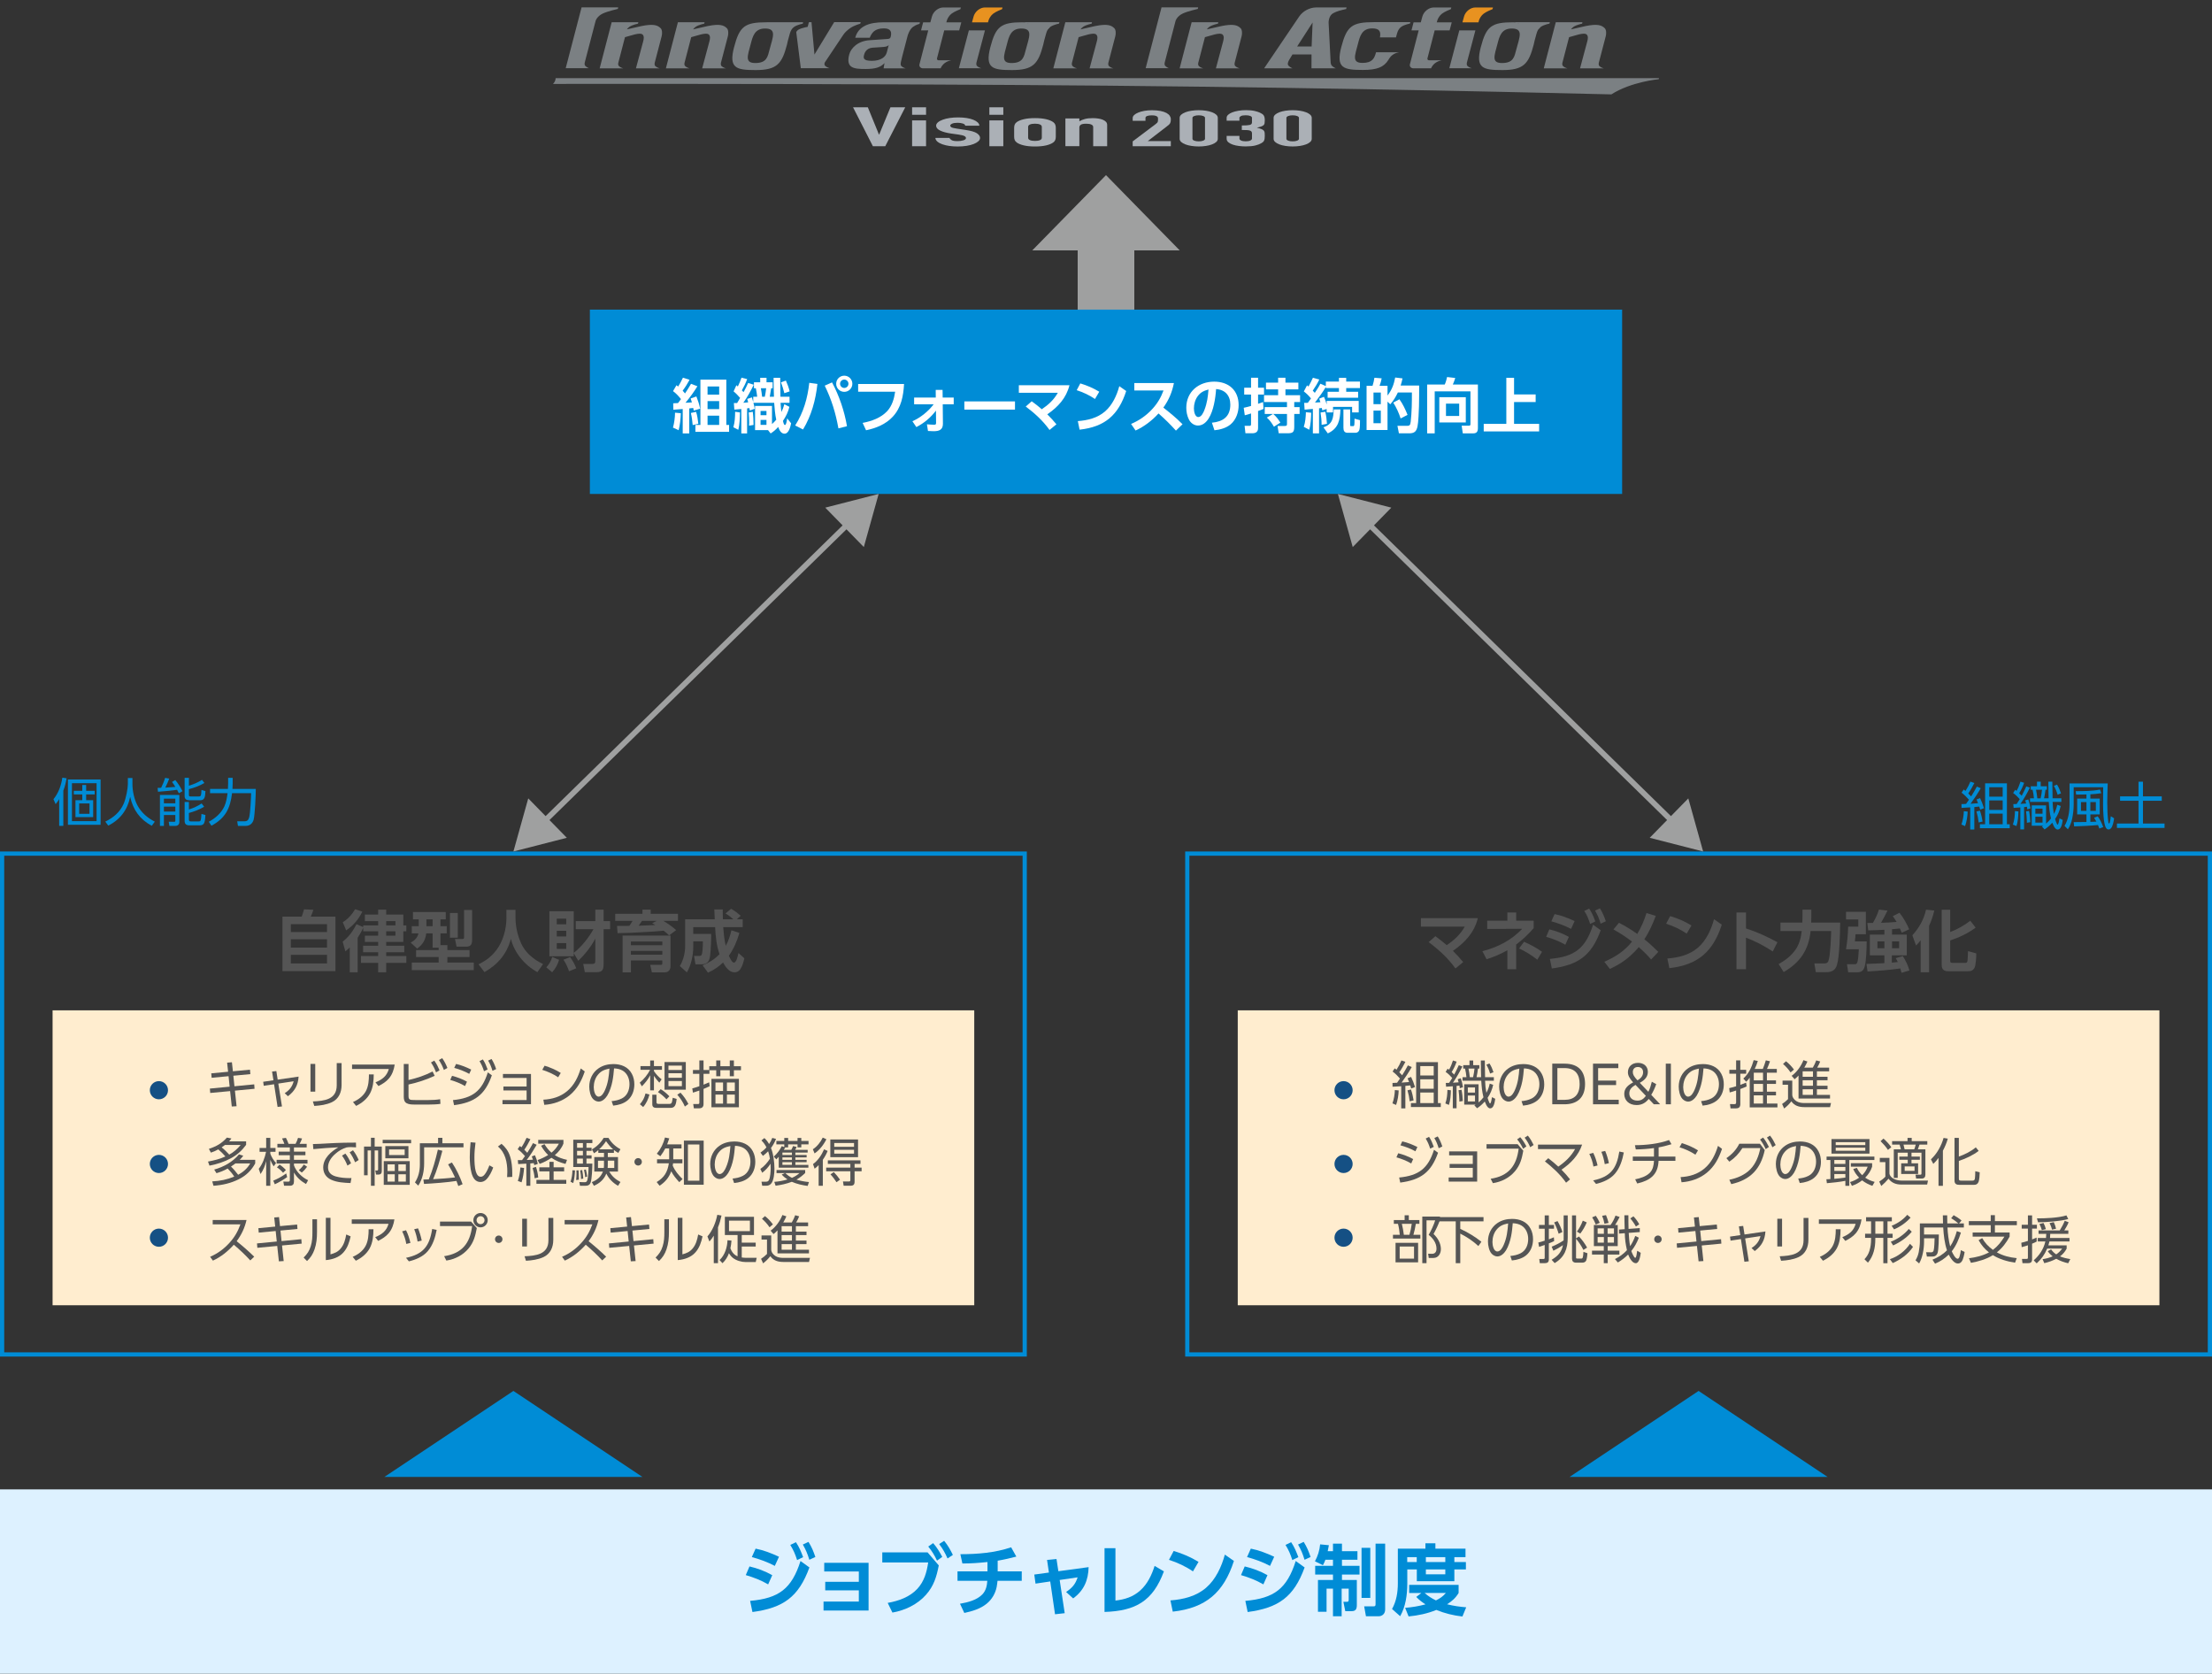 <?xml version="1.0" encoding="UTF-8"?>
<svg id="_レイヤー_3" data-name="レイヤー_3" xmlns="http://www.w3.org/2000/svg" width="600" height="454" xmlns:xlink="http://www.w3.org/1999/xlink" viewBox="0 0 600 454">
  <rect x="0" y="0" width="600" height="454" fill="#333333" stroke="none"/>
  <defs>
    <style>
      .cls-1 {
        fill: #ddf1ff;
      }

      .cls-2 {
        fill: #155084;
      }

      .cls-3 {
        fill: #008cd6;
      }

      .cls-4 {
        fill: #fff;
      }

      .cls-5, .cls-6 {
        fill: none;
      }

      .cls-7 {
        fill: #555;
      }

      .cls-8 {
        fill: #7b8083;
      }

      .cls-6 {
        stroke: #9fa0a0;
        stroke-miterlimit: 10;
        stroke-width: 1.5px;
      }

      .cls-9 {
        fill: #e89220;
      }

      .cls-10 {
        fill: #ffedcf;
      }

      .cls-11 {
        fill: #9fa0a0;
      }

      .cls-12 {
        clip-path: url(#clippath);
      }

      .cls-13 {
        fill: #abb0b6;
      }
    </style>
    <clipPath id="clippath">
      <rect class="cls-5" x="150" y="2" width="300" height="37.732"/>
    </clipPath>
  </defs>
  <g class="cls-12">
    <path class="cls-9" d="M267.989,6.064l.191-.663c.171-.433.548-1.188,1.254-1.714.73-.544,2.036-1.072,2.377-1.206l.121-.456h-4.779c-1.342,0-2.723,1.118-3.082,2.498l-.42,1.541h4.338Z"/>
    <path class="cls-9" d="M401.02,6.064l.192-.663c.17-.433.548-1.188,1.254-1.714.73-.544,2.036-1.072,2.377-1.206l.121-.456h-4.78c-1.342,0-2.723,1.118-3.082,2.498l-.42,1.541h4.338Z"/>
    <path class="cls-8" d="M284.245,7.956c.186-.254.415-.501.698-.694.812-.555,2.321-.864,2.321-.864l.098-.374h-9.886"/>
    <path class="cls-8" d="M417.275,7.956c.186-.254.415-.501.697-.694.812-.555,2.321-.864,2.321-.864l.097-.374h-9.885"/>
    <path class="cls-8" d="M207.959,6.039c-5.966,0-7.364,1.085-8.847,6.773-1.484,5.688.566,6.194,5.871,6.194,5.753,0,7.122-1.681,8.488-6.916.08-.307.178-.773.236-1.049l.387-1.406c.093-.261.222-1.069.68-1.717.078-.103.16-.203.253-.299.021-.022.044-.041.066-.061.103-.1.212-.198.335-.283.811-.554,2.32-.862,2.32-.862l.097-.375h-9.886ZM208.756,13.401c-.522,1.999-.762,3.695-3.887,3.695-2.954,0-2.062-1.997-1.213-5.253.516-1.978,1.045-4.107,3.861-4.107,3.264,0,2.105,2.347,1.239,5.665"/>
    <path class="cls-8" d="M157.752,1.994l-4.305,16.504h4.763v-.002h1.518s-.519-.186-.939-.594c-.38-.369-.155-1.02-.155-1.02l-.004.008,2.916-11.181c.003-.014.332-1.28,1.988-2.053,1.347-.628,4.046-1.237,4.046-1.237l.11-.424h-9.938Z"/>
    <path class="cls-8" d="M179.211,7.669c-.828-.846-1.965-1.253-5.187-.604l-3.984.902c.186-.255.416-.502.697-.695.812-.555,2.321-.864,2.321-.864l.097-.375h-7.237l-3.258,12.505h6.39s-.731-.186-1.151-.594c-.282-.273-.231-.701-.186-.905l.027-.105s.004-.012.004-.012v.002s1.78-6.839,1.78-6.839c1.49-.362,4.117-1.437,4.816-.682.422.456.291,1.185.115,1.848l-1.956,7.287h6.425s-.731-.186-1.151-.594c-.38-.369-.154-1.022-.154-1.022l-.004.007,1.86-7.109c.177-.68.171-1.71-.262-2.153"/>
    <path class="cls-8" d="M315.064,1.994l-4.305,16.504h4.763v-.002h1.518s-.518-.186-.939-.594c-.381-.369-.155-1.02-.155-1.02l-.004.008,2.916-11.181c.003-.014.332-1.28,1.988-2.053,1.347-.628,4.046-1.237,4.046-1.237l.11-.424h-9.938Z"/>
    <path class="cls-8" d="M336.522,7.669c-.827-.846-1.965-1.253-5.187-.604l-3.984.902c.186-.255.416-.502.698-.695.812-.555,2.321-.864,2.321-.864l.097-.375h-7.237l-3.258,12.505h6.39s-.731-.186-1.151-.594c-.282-.273-.231-.701-.185-.905l.027-.104s.003-.013.003-.013v.002s1.781-6.839,1.781-6.839c1.489-.362,4.116-1.437,4.816-.682.422.456.291,1.185.115,1.848l-1.956,7.287h6.425s-.731-.186-1.151-.594c-.381-.369-.155-1.022-.155-1.022l-.004.007,1.859-7.109c.177-.68.171-1.71-.262-2.153"/>
    <path class="cls-8" d="M302.264,7.669c-.828-.846-1.966-1.253-5.187-.604l-3.984.902c.185-.255.415-.502.697-.695.812-.555,2.32-.864,2.32-.864l.097-.375h-7.237l-3.258,12.505h6.39s-.731-.186-1.151-.594c-.282-.273-.231-.701-.185-.905l.027-.105s.003-.012.003-.012v.002s1.781-6.839,1.781-6.839c1.489-.362,4.117-1.437,4.816-.682.422.456.291,1.185.115,1.848l-1.956,7.287h6.425s-.731-.186-1.151-.594c-.381-.369-.154-1.022-.154-1.022l-.004.007,1.86-7.109c.177-.68.171-1.71-.262-2.153"/>
    <path class="cls-8" d="M197.174,7.669c-.828-.846-1.965-1.253-5.187-.604l-3.984.902c.186-.255.416-.502.697-.695.812-.555,2.321-.864,2.321-.864l.097-.375h-7.237l-3.258,12.505h6.39s-.731-.186-1.152-.594c-.281-.273-.231-.701-.185-.905l.027-.104s.004-.013.004-.013v.002s1.78-6.839,1.78-6.839c1.49-.362,4.117-1.437,4.816-.682.422.456.291,1.185.115,1.848l-1.956,7.287h6.425s-.731-.186-1.151-.594c-.38-.369-.154-1.022-.154-1.022l-.004.007,1.859-7.109c.177-.68.171-1.71-.262-2.153"/>
    <path class="cls-8" d="M277.475,6.039c-5.966,0-7.364,1.085-8.848,6.773-1.484,5.688.566,6.194,5.871,6.194,5.753,0,7.123-1.681,8.489-6.916.079-.307.177-.773.236-1.049l.387-1.406c.12-.335.289-1.566,1.144-2.21M278.271,13.401c-.522,1.999-.762,3.695-3.887,3.695-2.954,0-2.062-1.997-1.213-5.253.516-1.978,1.045-4.107,3.861-4.107,3.264,0,2.105,2.347,1.239,5.665"/>
    <path class="cls-8" d="M226.271,6.007l-5.35,8.787-.804-8.779h-.706l-.33,1.266-.719.147c-.489.101-1.431.374-1.87.675-.061.042-.134.11-.182.157l-.06.054c-.044.045-.098.114-.149.181-.045.064-.083.138-.121.211l1.238,9.794h7.798s-.711-.204-1.151-.594c-.313-.277-.254-.665-.16-.927.085-.128.171-.256.257-.384.417-.625.835-1.25,1.252-1.875.454-.68.908-1.36,1.363-2.04l1.247-1.866c.302-.452.603-.904.905-1.356.472-.705,1.103-1.269,1.832-1.791,1.139-.814,2.788-1.236,2.788-1.236l.11-.424h-7.187Z"/>
    <path class="cls-8" d="M264.885,16.898l-.009.016,2.291-8.674h-4.362l-2.713,10.274h6.099s-.731-.186-1.151-.594c-.381-.369-.155-1.022-.155-1.022"/>
    <path class="cls-8" d="M239.678,6.045c-3.898,0-6.847,1.026-7.695,4.189h3.931c.545-1.266,1.235-2.536,3.868-2.536,1.934,0,2.131,1.083,1.817,2.286-.105.398-.284.544-.861.585l-4.865.339c-3.285.209-5.097,2.238-5.523,3.872-.966,3.707,1.237,3.936,4.444,3.936,2.806,0,4.044-.498,5.13-1.588-.025.189-.245,1.211-.252,1.421h4.468s1.532,0,1.532,0c0,0-.73-.186-1.151-.594-.381-.37-.155-1.021-.155-1.021l-.038.072c.088-.479.203-.948.361-1.556l1.486-5.688s.422-1.686,1.465-2.464c.844-.628,1.776-.828,1.776-.828l.11-.424h-9.846ZM240.536,14.235c-.305,1.169-1.544,2.264-4.067,2.264-2.358,0-2.314-.769-2.091-1.624.104-.399.494-1.772,2.244-1.935l2.983-.198c1.035-.084,1.261-.314,1.457-.524l-.526,2.017ZM246.082,9.733h0s.003.001.004.001h-.004Z"/>
    <path class="cls-8" d="M256.122,8.242h4.053l.575-2.178h-4.06l.191-.663c.171-.433.548-1.187,1.254-1.713.73-.545,2.035-1.071,2.377-1.205l.122-.457h-4.78c-1.342,0-2.723,1.118-3.082,2.498l-.42,1.541h-1.957l-.568,2.178h1.957l-2.386,9.22c-.141.545.314,1.068.931,1.068h4.83l.067-.184c.42-.824,1.237-1.695,2.833-2.003l-2.412.01h-1.052c-.292,0-.507-.246-.44-.504l1.968-7.605Z"/>
    <path class="cls-8" d="M435.294,7.669c-.827-.846-1.966-1.253-5.187-.604l-3.984.902c.186-.255.415-.502.697-.695.812-.555,2.32-.864,2.32-.864l.098-.375h-7.237l-3.258,12.505h6.39s-.731-.186-1.152-.594c-.282-.273-.231-.701-.185-.905l.026-.104s.004-.013.004-.013v.002s1.78-6.839,1.78-6.839c1.49-.362,4.117-1.437,4.816-.682.422.456.291,1.185.115,1.848l-1.956,7.287h6.425s-.731-.186-1.151-.594c-.381-.369-.154-1.022-.154-1.022l-.004.007,1.859-7.109c.177-.68.171-1.71-.262-2.153"/>
    <path class="cls-8" d="M410.505,6.039c-5.966,0-7.364,1.085-8.848,6.773-1.483,5.688.566,6.194,5.872,6.194,5.753,0,7.122-1.681,8.489-6.916.079-.307.177-.773.236-1.049l.386-1.406c.119-.335.289-1.566,1.144-2.21M411.301,13.401c-.522,1.999-.762,3.695-3.887,3.695-2.954,0-2.063-1.997-1.213-5.253.516-1.978,1.045-4.107,3.861-4.107,3.264,0,2.105,2.347,1.239,5.665"/>
    <path class="cls-8" d="M397.916,16.898l-.009.016,2.291-8.674h-4.362l-2.713,10.274h6.099s-.731-.186-1.151-.594c-.38-.369-.155-1.022-.155-1.022"/>
    <path class="cls-8" d="M389.153,8.242h4.052l.576-2.178h-4.06l.191-.663c.172-.433.548-1.187,1.254-1.713.73-.545,2.036-1.071,2.377-1.205l.122-.457h-4.78c-1.342,0-2.722,1.118-3.082,2.498l-.421,1.541h-1.956l-.568,2.178h1.956l-2.386,9.22c-.141.545.314,1.068.931,1.068h4.831l.067-.184c.421-.824,1.237-1.695,2.833-2.003l-2.412.01h-1.052c-.291,0-.507-.246-.44-.504l1.969-7.605Z"/>
    <path class="cls-8" d="M372.666,6.007h0c-5.966,0-7.365,1.085-8.848,6.772-1.484,5.688.566,6.195,5.871,6.195,3.807,0,5.691-.743,6.929-2.758l-.009.039c.035-.073.077-.146.118-.22.025-.044.052-.088.077-.134.457-.737,1.261-1.458,2.682-1.734l-1.938.009s0-.001.001-.002h-4.296c-.435,1.629-.986,2.89-3.679,2.89-2.954,0-2.062-1.996-1.212-5.253.516-1.978,1.045-4.107,3.861-4.107,2.048,0,2.354.925,2.084,2.435h4.346l.147-.535c.093-.261.223-1.068.681-1.717.078-.102.16-.203.252-.299.021-.021.044-.04.066-.061.103-.1.211-.197.334-.281.812-.555,2.32-.864,2.32-.864l.098-.374h-9.886Z"/>
    <path class="cls-8" d="M357.027,2.02c-1.781,0-3.631.985-4.635,2.47l-9.496,14.034h7.696s-.576-.207-1.044-.66c-.012-.012-.018-.026-.029-.038l.021-.015c-.052-.033-.09-.073-.122-.118-.058-.103-.087-.214-.101-.324-.015-.367.197-.826.338-1.078.079-.141.469-.781.92-1.515h5.173l-.011,3.75h6.608s-.576-.207-1.044-.66c-.233-.226-.323-.562-.358-.82l-.563-10.953c.003-.171.062-1.848,1.211-2.494,1.04-.586,2.232-.842,3.379-1.113.014-.003.167-.026.17-.04l.11-.424h-8.224ZM355.8,11.968l-.026.645h-3.932l.416-.645,3.781-5.864-.239,5.864Z"/>
    <path class="cls-8" d="M150.72,21.198c-.025.608-.294,1.157-.721,1.564,40.538-.051,83.259.036,124.438.28,69.771.413,130.366,1.778,162.648,2.559,5.311-3.414,12.841-4.124,12.841-4.124l.073-.277-299.279-.002Z"/>
    <polygon class="cls-13" points="245.542 29.108 240.118 39.671 236.774 39.671 231.388 29.108 235.4 29.108 238.41 36.481 238.483 36.481 241.53 29.108 245.542 29.108"/>
    <path class="cls-13" d="M247.404,29.109h3.789v2.03h-3.789v-2.03ZM247.404,32.663h3.789v7.004h-3.789v-7.004Z"/>
    <path class="cls-13" d="M261.815,34.096c-.026-.263-.246-.461-.658-.592-.412-.132-.884-.198-1.416-.198-.638,0-1.131.079-1.475.236-.346.158-.519.337-.519.541,0,.142.093.281.279.417.187.136.665.261,1.436.373l2.392.364c1.515.223,2.559.527,3.13.912.572.385.858.806.858,1.262,0,.325-.153.626-.458.905-.307.279-.725.524-1.257.738-.532.213-1.17.38-1.914.502-.745.121-1.555.183-2.432.183-1.649,0-3.031-.198-4.148-.593-.558-.193-1.01-.434-1.356-.723-.346-.288-.532-.625-.558-1.011h3.828c.08.213.273.41.579.593.305.183.844.273,1.615.273.585,0,1.11-.073,1.575-.22.465-.147.698-.352.698-.616,0-.212-.146-.394-.439-.547-.292-.152-.824-.283-1.595-.395l-1.955-.274c-1.276-.181-2.279-.453-3.011-.813-.731-.36-1.096-.799-1.096-1.315,0-.324.159-.626.479-.905.319-.278.757-.519,1.316-.722.532-.202,1.156-.358,1.874-.464.718-.107,1.489-.16,2.313-.16s1.588.056,2.293.167c.704.112,1.308.268,1.814.471.504.203.904.444,1.197.722.292.28.438.576.438.89h-3.828Z"/>
    <path class="cls-13" d="M268.36,29.109h3.789v2.03h-3.789v-2.03ZM268.36,32.663h3.789v7.004h-3.789v-7.004Z"/>
    <path class="cls-13" d="M275.086,34.649c0-.307.05-.589.149-.846.099-.256.284-.485.557-.682.446-.327,1.083-.589,1.914-.786.829-.198,1.839-.298,3.027-.298s2.198.1,3.028.298c.83.197,1.468.459,1.914.786.272.197.458.425.557.682.099.257.149.539.149.846v2.478c0,.306-.05.588-.149.845-.099.257-.285.484-.557.682-.446.326-1.084.588-1.914.786-.83.198-1.839.297-3.028.297s-2.198-.099-3.027-.297c-.83-.198-1.468-.46-1.914-.786-.273-.198-.458-.425-.557-.682-.099-.257-.149-.539-.149-.845v-2.478ZM278.875,37.363c0,.287.168.502.502.646.334.143.786.215,1.356.215s1.022-.072,1.356-.215c.334-.143.501-.358.501-.646v-2.951c0-.287-.167-.502-.501-.645-.335-.143-.786-.214-1.356-.214s-1.022.071-1.356.214c-.334.143-.502.359-.502.645v2.951Z"/>
    <path class="cls-13" d="M288.985,39.656v-7.521h3.789v.727h.074c.396-.238.873-.432,1.431-.586.557-.153,1.269-.23,2.136-.23.47,0,.941.033,1.412.097.47.064.892.17,1.263.319.371.148.668.339.892.571.223.232.334.517.334.853v5.77h-3.79v-5.207c0-.277-.161-.495-.483-.653-.322-.158-.78-.237-1.375-.237-.718,0-1.213.089-1.486.268-.273.178-.409.434-.409.771v5.058h-3.789Z"/>
    <path class="cls-13" d="M307.238,39.656v-1.304l6.262-4.715c.318-.235.499-.442.544-.619.045-.177.067-.396.067-.659,0-.117-.005-.241-.016-.374-.012-.13-.074-.246-.187-.345-.114-.1-.284-.185-.51-.252-.228-.068-.556-.102-.987-.102-.522,0-.936.058-1.242.177-.306.118-.459.291-.459.516v.788h-3.471v-.76c0-.29.137-.561.408-.816.273-.253.648-.475,1.124-.666.453-.19.998-.342,1.633-.455.634-.113,1.315-.17,2.042-.17.907,0,1.684.066,2.331.197.646.132,1.185.31,1.617.538.408.226.709.483.902.773.192.29.289.598.289.925,0,.236-.011.432-.033.59-.023.159-.069.31-.136.456-.069.145-.182.29-.341.435-.159.145-.375.322-.646.529l-5.104,3.927h6.261v1.386h-10.345Z"/>
    <path class="cls-13" d="M319.98,31.97c0-.327.142-.616.426-.87.284-.253.664-.471,1.141-.652.475-.181,1.025-.319,1.65-.415.623-.094,1.276-.142,1.956-.142s1.333.048,1.957.142c.623.096,1.174.234,1.651.415.476.181.855.399,1.139.652.283.254.425.543.425.87v5.679c0,.326-.142.616-.425.87-.284.253-.663.47-1.139.652-.477.182-1.028.319-1.651.414-.624.095-1.276.143-1.957.143s-1.333-.048-1.956-.143c-.625-.095-1.175-.232-1.65-.414-.477-.182-.857-.399-1.141-.652-.284-.254-.426-.544-.426-.87v-5.679ZM323.451,37.649c0,.2.159.365.477.496.318.132.725.197,1.225.197s.907-.065,1.225-.197c.318-.131.476-.296.476-.496v-5.679c0-.199-.158-.365-.476-.496s-.726-.197-1.225-.197-.907.065-1.225.197c-.318.131-.477.296-.477.496v5.679Z"/>
    <path class="cls-13" d="M336.839,34.038c1.043,0,1.764-.049,2.161-.15.397-.099.595-.33.595-.693v-1.249c0-.2-.153-.362-.459-.49-.306-.127-.721-.19-1.242-.19-.613,0-1.05.077-1.31.23-.26.155-.391.304-.391.449v.788h-3.471v-.802c0-.28.136-.548.408-.801.273-.255.648-.472,1.123-.653.477-.181,1.032-.326,1.668-.435.634-.108,1.315-.163,2.041-.163.953,0,1.742.075,2.365.225.624.148,1.095.3,1.413.456.227.108.425.217.596.325.17.108.312.241.426.394.204.299.306.743.306,1.332,0,.335-.017.606-.051.816-.035.208-.12.38-.255.515-.16.145-.381.268-.665.367-.283.099-.675.209-1.173.326.545.136.958.263,1.242.381.284.118.494.253.63.407.136.163.215.356.238.578.022.222.034.505.034.848,0,.318-.017.58-.051.788-.035.209-.085.381-.153.517-.068.145-.159.267-.272.366-.113.1-.261.205-.442.312-.431.255-.982.465-1.65.633-.67.167-1.548.251-2.638.251-.545,0-1.123-.036-1.736-.108-.612-.072-1.168-.19-1.667-.353-.499-.164-.914-.377-1.242-.64-.33-.263-.494-.584-.494-.964v-.788h3.471v.72c0,.217.153.396.459.537s.72.21,1.242.21.936-.07,1.242-.21c.306-.14.459-.328.459-.563v-1.386c0-.381-.182-.63-.544-.749-.204-.072-.482-.118-.834-.135-.353-.019-.812-.027-1.378-.027v-1.223Z"/>
    <path class="cls-13" d="M345.463,31.97c0-.327.141-.616.425-.87.283-.253.664-.471,1.14-.652.475-.181,1.026-.319,1.651-.415.623-.094,1.276-.142,1.956-.142s1.333.048,1.957.142c.624.096,1.174.234,1.65.415.477.181.856.399,1.14.652.283.254.425.543.425.87v5.679c0,.326-.142.616-.425.87-.284.253-.663.47-1.14.652-.477.182-1.027.319-1.65.414-.624.095-1.276.143-1.957.143s-1.333-.048-1.956-.143c-.625-.095-1.175-.232-1.651-.414-.476-.182-.857-.399-1.14-.652-.284-.254-.425-.544-.425-.87v-5.679ZM348.933,37.649c0,.2.158.365.477.496.317.132.725.197,1.225.197s.907-.065,1.225-.197c.318-.131.476-.296.476-.496v-5.679c0-.199-.158-.365-.476-.496s-.726-.197-1.225-.197-.907.065-1.225.197c-.318.131-.477.296-.477.496v5.679Z"/>
  </g>
  <g>
    <polyline class="cls-11" points="300 47.503 280 67.921 320 67.921 300 47.503"/>
    <rect class="cls-11" x="292.317" y="62.838" width="15.366" height="32.954"/>
  </g>
  <rect class="cls-3" x="160" y="83.983" width="280" height="50"/>
  <g>
    <path class="cls-4" d="M184.079,116.694l-1.537-.704c.352-1.249.544-2.753.561-4.05l1.568.145c-.064,1.632-.192,3.009-.592,4.609ZM182.559,106.098l.928-1.601c.16.129.304.24.464.353.48-.769.913-1.568,1.296-2.401l1.793.576c-.544,1.024-1.168,2.018-1.873,2.945.224.24.433.496.641.753.576-.849,1.12-1.729,1.632-2.609l1.729.656c-.96,1.585-2.065,3.058-3.233,4.481.576-.031,1.152-.048,1.745-.096-.112-.368-.224-.72-.336-1.072l1.552-.544c.528,1.376.688,1.872,1.009,3.313l-1.729.527c-.032-.239-.08-.479-.144-.72-.352.048-.72.096-1.072.128v6.787h-1.777v-6.627c-.848.063-1.697.128-2.545.192l-.032-1.745c.432-.016.88-.032,1.312-.064.272-.352.544-.704.801-1.072-.592-.752-1.377-1.601-2.161-2.161ZM189.425,114.966l-1.537.336c-.096-1.104-.224-2.209-.496-3.281l1.425-.304c.32.928.496,2.257.608,3.249ZM197.013,102.977v12.293h.752v1.873h-9.14v-1.873h1.361v-12.293h7.027ZM191.922,104.834v2.209h3.153v-2.209h-3.153ZM191.922,108.804v2.177h3.153v-2.177h-3.153ZM191.922,112.757v2.513h3.153v-2.513h-3.153Z"/>
    <path class="cls-4" d="M200.268,116.582l-1.344-.688c.4-1.409.464-2.737.48-4.194l1.312.177c-.016,1.424-.096,3.345-.448,4.705ZM198.987,106.162l.752-1.665c.144.112.272.225.4.337.4-.816.688-1.537.993-2.386l1.537.385c-.384,1.057-.88,2.081-1.441,3.057.16.145.304.305.464.48.432-.816.88-1.633,1.232-2.48l1.537.464c-.833,1.696-1.745,3.361-2.833,4.897.432-.031.88-.063,1.312-.111-.08-.305-.16-.625-.256-.929l1.265-.416c.128.432.24.864.368,1.28v-1.456h1.072c-.08-.769-.208-1.553-.368-2.306h-.512v-1.616h1.697v-1.217h1.713v1.217h1.665v1.616h-.4c-.112.769-.256,1.537-.384,2.306h1.136c-.048-1.713-.096-3.426-.096-5.139h1.792c.016,1.713.032,3.426.064,5.139h2.465v1.648h-2.433c.048.832.128,1.664.224,2.497.368-.721.592-1.329.8-2.113l1.376.704c-.368,1.457-.913,2.562-1.745,3.81.128.593.288,1.121.528,1.121.304,0,.48-.833.608-1.809l1.073,1.344c-.192.896-.608,2.817-1.793,2.817-.977,0-1.424-1.057-1.713-1.824-.656.736-1.2,1.216-2.049,1.761l-.704-.896h-3.521v-6.562h4.594v4.913c.433-.368.785-.752,1.153-1.184-.304-1.345-.48-3.186-.561-4.578h-5.634c.144.576.272,1.024.353,1.616l-1.313.48c-.048-.224-.08-.448-.128-.672-.208.031-.416.063-.624.08v6.803h-1.569v-6.627c-.624.063-1.265.112-1.889.16l-.128-1.777h.88l.816-1.393c-.544-.624-1.121-1.248-1.777-1.776ZM204.397,115.27l-1.216.192c.016-.288.032-.576.032-.864,0-.896-.048-1.809-.128-2.721l1.104-.177c.144,1.072.208,2.481.208,3.569ZM206.302,111.477v1.152h1.601v-1.152h-1.601ZM206.302,113.909v1.345h1.601v-1.345h-1.601ZM206.382,105.313c.16.769.24,1.537.336,2.306h.736c.176-.753.272-1.537.368-2.306h-1.44ZM214.193,106.162l-1.44.496c-.24-.992-.544-2.001-.913-2.945l1.329-.479c.464,1.04.752,1.84,1.024,2.929Z"/>
    <path class="cls-4" d="M221.723,104.146c-.48,4.369-1.616,8.579-3.905,12.356l-2.129-1.088c2.273-3.569,3.361-7.396,3.826-11.573l2.208.305ZM229.742,115.606l-2.321.592c-.752-4.162-1.841-7.763-3.714-11.589l1.985-.88c1.953,3.649,3.361,7.811,4.05,11.877ZM231.199,104.098c0,1.216-.977,2.192-2.193,2.192s-2.193-.977-2.193-2.192.977-2.193,2.193-2.193,2.193.977,2.193,2.193ZM227.869,104.098c0,.624.512,1.136,1.137,1.136s1.136-.512,1.136-1.136-.512-1.137-1.136-1.137-1.137.496-1.137,1.137Z"/>
    <path class="cls-4" d="M245.224,104.161c-.192,3.266-.752,6.371-3.058,8.868-1.889,2.049-4.578,3.137-7.25,3.681l-.929-2c2.449-.465,4.946-1.345,6.675-3.201,1.312-1.425,1.873-3.362,2.145-5.251h-10.036v-2.097h12.453Z"/>
    <path class="cls-4" d="M247.953,109.668v-1.825h5.874l-.016-2.081h1.856l.032,2.081h2.993v1.825h-2.977l.048,5.266c.016,1.697-1.088,2.033-2.545,2.033-.496,0-.993-.032-1.505-.064l-.288-1.809c.4.048,1.553.112,1.937.112.448,0,.544-.08.544-.528l-.032-3.298c-1.393,1.857-3.233,3.41-5.314,4.466l-1.072-1.584c2.193-.961,4.322-2.689,5.762-4.594h-5.298Z"/>
    <path class="cls-4" d="M275.313,108.883v2.226h-13.734v-2.226h13.734Z"/>
    <path class="cls-4" d="M286.939,106.546h-10.58v-2.049h13.733c-.88,3.49-3.105,5.891-6.019,7.892.896.896,1.681,1.729,2.481,2.705l-1.873,1.537c-1.761-2.481-4.034-4.546-6.451-6.355l1.617-1.424c.944.672,1.857,1.393,2.737,2.16,1.857-1.264,3.218-2.513,4.354-4.466Z"/>
    <path class="cls-4" d="M298.167,106.258l-1.152,1.969c-1.521-1.04-3.217-1.824-4.962-2.385l.977-1.841c1.856.561,3.473,1.249,5.138,2.257ZM292.356,114.229c2.673-.208,5.298-.832,7.379-2.625,1.985-1.713,3.201-4.354,3.874-6.851l1.873,1.312c-2.097,6.515-5.794,9.731-12.645,10.484l-.48-2.321Z"/>
    <path class="cls-4" d="M320.758,115.078l-1.792,1.729c-1.489-1.665-3.041-3.186-4.722-4.658-1.665,1.856-3.938,3.617-6.227,4.626l-1.217-1.776c2.177-.929,4.066-2.226,5.683-3.97,1.457-1.568,2.353-3.09,3.121-5.106h-7.923v-2.017h10.74c-.496,2.497-1.376,4.578-2.865,6.658,2.017,1.602,3.361,2.674,5.202,4.515Z"/>
    <path class="cls-4" d="M328.727,114.661c3.041-.288,4.994-1.664,4.994-4.913,0-2.449-1.409-4.05-3.858-4.21-.16,2.465-.688,5.891-2.033,8.003-.64,1.009-1.601,1.889-2.881,1.889-1.072,0-2.017-.72-2.481-1.681-.48-.977-.688-2.064-.688-3.153,0-4.354,3.377-7.074,7.555-7.074,3.954,0,6.643,2.353,6.643,6.386,0,1.905-.672,3.922-2.161,5.187-1.216,1.024-2.865,1.457-4.402,1.616l-.688-2.049ZM324.869,107.475c-.688.944-1.024,2.145-1.024,3.313,0,.736.24,2.337,1.2,2.337.849,0,1.409-1.28,1.665-1.953.721-1.889.929-3.537,1.089-5.521-1.249.352-2.129.736-2.929,1.824Z"/>
    <path class="cls-4" d="M339.344,107.026h-1.857v-1.856h1.857v-2.705h1.905v2.705h1.617v1.856h-1.617v2.513c.464-.144.912-.304,1.36-.479l.112,1.872c-.48.192-.977.385-1.473.561v4.322c0,.479.016.96-.353,1.328-.352.353-.896.384-1.36.384h-1.713l-.224-2.017h1.2c.432,0,.544-.032.544-.496v-2.865c-.561.192-1.121.353-1.697.496l-.288-2.032c.672-.145,1.329-.305,1.985-.496v-3.09ZM347.299,114.63l-1.745,1.12c-.561-.944-1.104-1.761-1.937-2.481l1.681-.976h-2.241v-1.857h6.034v-1.376h-6.226v-1.857h3.825v-1.584h-3.297v-1.825h3.297v-1.328h1.985v1.328h3.505v1.825h-3.505v1.584h3.97v1.857h-1.584v1.376h1.457v1.857h-1.457v3.425c0,1.473-.336,1.809-1.809,1.809h-2.401l-.32-1.984h1.937c.528,0,.624-.096.624-.576v-2.673h-3.713c.864.768,1.297,1.376,1.921,2.337Z"/>
    <path class="cls-4" d="M355.135,116.566l-1.489-.784c.432-1.265.528-2.657.576-3.97l1.441.144c-.064,1.537-.112,3.122-.528,4.61ZM353.663,106.178l.864-1.648c.144.097.272.208.4.32.432-.784.848-1.568,1.2-2.385l1.729.48c-.496,1.056-1.121,2.049-1.777,3.024.192.192.384.385.56.593.528-.801,1.088-1.633,1.505-2.481l1.488.641v-1.217h3.554v-1.008h1.969v1.008h3.729v1.761h-3.729v1.009h3.233v1.616h-8.275v-1.616h3.073v-1.009h-3.554v-.32c-.704,1.281-2.064,3.042-2.945,4.242.48-.017.976-.048,1.473-.08-.096-.32-.208-.641-.32-.977l1.28-.496c.304.656.544,1.377.736,2.064v-.944h8.692v3.122h-1.793v-1.505h-5.17v1.505h-1.729v-.945l-1.184.368c-.032-.224-.08-.432-.128-.64-.24.032-.496.063-.752.096v6.787h-1.681v-6.627c-.736.064-1.489.145-2.241.208l-.112-1.841c.32,0,.656,0,.992-.016.288-.385.576-.784.849-1.185-.528-.704-1.249-1.377-1.937-1.905ZM358.48,115.238c0-1.137-.096-2.209-.288-3.346l1.296-.192c.256,1.152.368,2.081.448,3.266l-1.457.272ZM363.586,111.061c-.096,2.944-.544,5.153-3.425,6.498l-1.168-1.633c2.513-.928,2.657-2.465,2.785-4.865h1.809ZM366.228,111.061v4.193c0,.288.032.336.32.336h.512c.336,0,.352-.368.352-2.032l1.489.416c0,.592,0,2.129-.176,2.641-.16.48-.544.784-1.072.784h-2.097c-.896,0-1.153-.56-1.153-1.36v-4.978h1.825Z"/>
    <path class="cls-4" d="M378.445,102.4l1.985.24c-.144.688-.288,1.249-.512,1.937h5.026c0,1.889,0,3.778-.048,5.667-.032,1.232-.16,4.321-.4,5.426-.288,1.377-.864,1.873-2.273,1.873h-2.769l-.4-2.033h2.577c.656,0,.912-.112,1.024-1.12.288-2.625.336-5.282.32-7.924h-3.81c-.608,1.265-1.137,2.146-2.049,3.202l-.752-.721v7.699h-5.682v-11.989h1.616c.24-.704.4-1.456.512-2.192l1.969.16c-.16.784-.289,1.28-.577,2.032h2.161v2.642c1.2-1.617,1.697-2.93,2.081-4.898ZM372.555,106.482v3.153h1.985v-3.153h-1.985ZM372.555,111.38v3.426h1.985v-3.426h-1.985ZM381.791,112.533l-1.873.976c-.528-1.601-1.104-2.865-2-4.306l1.665-.896c.944,1.281,1.617,2.754,2.209,4.227Z"/>
    <path class="cls-4" d="M389.16,106.162v11.396h-2.049v-13.253h4.77c.288-.608.496-1.377.64-2.033l2.209.256c-.16.608-.4,1.201-.656,1.777h6.803v11.797c0,.944-.289,1.456-1.313,1.456h-2.785l-.304-2.081h2c.353,0,.384-.208.384-.496v-8.819h-9.7ZM397.595,114.598h-7.187v-6.851h7.187v6.851ZM392.217,109.491v3.346h3.585v-3.346h-3.585Z"/>
    <path class="cls-4" d="M410.684,106.994h5.858v2.065h-5.858v5.922h6.803v2.049h-15.03v-2.049h6.131v-12.501h2.097v4.514Z"/>
  </g>
  <rect class="cls-1" y="404" width="600" height="50"/>
  <rect class="cls-10" x="335.737" y="274.059" width="250" height="80"/>
  <rect class="cls-10" x="14.263" y="274.059" width="250" height="80"/>
  <path class="cls-3" d="M277.379,232.117v134.709H1.146v-134.709h276.233M278.525,230.972H0v137.001h278.525v-137.001h0Z"/>
  <path class="cls-3" d="M598.854,232.117v134.709h-276.234v-134.709h276.234M600,230.972h-278.525v137.001h278.525v-137.001h0Z"/>
  <g>
    <path class="cls-3" d="M209.473,427.273l-1.113,2.499c-1.89-1.113-3.968-1.911-6.068-2.52l1.008-2.352c2.142.504,4.241,1.28,6.173,2.372ZM203.468,434.244c7.811-.692,11.275-3.296,13.668-10.812l2.415,1.742c-2.918,8.021-7.097,10.981-15.453,12.094l-.63-3.023ZM211.3,422.276l-1.134,2.478c-2.037-1.07-4.031-1.784-6.236-2.394l1.029-2.288c2.226.44,4.304,1.26,6.341,2.204ZM215.898,418.329c.903,1.344,1.386,2.562,1.953,4.053l-1.638.798c-.546-1.68-.924-2.583-1.848-4.115l1.533-.735ZM219.299,418.245c.861,1.365,1.344,2.562,1.869,4.095l-1.638.756c-.525-1.68-.903-2.604-1.764-4.137l1.533-.714Z"/>
    <path class="cls-3" d="M223.844,431.389v-2.31h9.112v-2.813h-9.385v-2.352h12.031v12.955h-12.22v-2.436h9.574v-3.045h-9.112Z"/>
    <path class="cls-3" d="M251.6,421.08l3.044,3.548c-.609,3.087-1.344,5.564-3.464,7.958-2.31,2.624-5.711,4.241-9.112,4.829l-1.281-2.625c2.96-.524,5.963-1.574,8.042-3.821,1.869-2.036,2.541-4.472,2.939-7.139h-12.451v-2.75h12.283ZM253.112,418.581c1.029,1.155,1.743,2.373,2.478,3.737l-1.428,1.008c-.735-1.554-1.302-2.478-2.373-3.821l1.323-.924ZM256.093,417.951c1.029,1.239,1.659,2.394,2.373,3.821l-1.449.966c-.714-1.596-1.218-2.498-2.268-3.905l1.344-.882Z"/>
    <path class="cls-3" d="M270.618,426.245h6.53v2.562h-6.572c-.063.546-.126,1.092-.231,1.658-.357,1.806-1.323,3.423-2.75,4.577-1.722,1.386-3.905,2.016-6.026,2.478l-1.176-2.498c2.121-.378,4.598-.966,6.131-2.604.924-1.008,1.197-2.31,1.281-3.611h-8.083v-2.562h8.125v-2.541c-2.436.252-4.346.399-6.803.399l-.546-2.52c4.64,0,9.364-.378,13.773-1.869l1.407,2.52c-1.722.441-3.296.819-5.06,1.113v2.897Z"/>
    <path class="cls-3" d="M288.8,437.583l-2.625.294-1.302-8.902-3.989.588-.336-2.457,3.968-.546-.504-3.422,2.562-.252.504,3.317,8.209-1.113c-.084,3.549-1.281,6.362-4.199,8.482l-1.911-1.742c1.638-1.113,2.499-2.058,3.128-3.969l-4.871.714,1.365,9.008Z"/>
    <path class="cls-3" d="M302.561,434.16c2.583-.294,4.808-1.008,6.761-2.771s3.086-4.178,3.863-6.635l2.52,1.491c-3.002,8.083-7.685,10.729-16.104,11.002v-17.301h2.96v14.214Z"/>
    <path class="cls-3" d="M325.101,423.662l-1.512,2.583c-1.995-1.365-4.22-2.394-6.509-3.129l1.281-2.414c2.436.734,4.556,1.638,6.74,2.96ZM317.479,434.118c3.506-.272,6.95-1.092,9.679-3.443,2.604-2.246,4.199-5.711,5.081-8.986l2.457,1.722c-2.75,8.546-7.601,12.766-16.587,13.753l-.63-3.045Z"/>
    <path class="cls-3" d="M343.8,427.273l-1.113,2.499c-1.89-1.113-3.968-1.911-6.068-2.52l1.008-2.352c2.142.504,4.241,1.28,6.173,2.372ZM337.795,434.244c7.811-.692,11.275-3.296,13.668-10.812l2.415,1.742c-2.918,8.021-7.097,10.981-15.453,12.094l-.63-3.023ZM345.626,422.276l-1.134,2.478c-2.037-1.07-4.031-1.784-6.236-2.394l1.029-2.288c2.226.44,4.304,1.26,6.341,2.204ZM350.225,418.329c.903,1.344,1.386,2.562,1.953,4.053l-1.638.798c-.546-1.68-.924-2.583-1.848-4.115l1.533-.735ZM353.626,418.245c.861,1.365,1.344,2.562,1.869,4.095l-1.638.756c-.525-1.68-.903-2.604-1.764-4.137l1.533-.714Z"/>
    <path class="cls-3" d="M358.839,424.565l-2.163-1.05c.777-1.428,1.26-3.003,1.407-4.599l2.373.231c-.084.546-.189,1.07-.315,1.616h1.428v-2.036h2.436v2.036h4.199v2.331h-4.199v1.638h4.766v2.372h-4.766v1.47h4.031v6.824c0,1.008-.273,1.638-1.407,1.638h-1.722l-.525-2.541h1.029c.357,0,.42-.23.42-.546v-3.023h-1.911v7.496h-2.352v-7.496h-1.743v6.278h-2.331v-8.63h4.073v-1.47h-4.829v-2.372h4.829v-1.638h-2.058c-.21.566-.378.944-.672,1.47ZM371.688,419.862v13.584h-2.373v-13.584h2.373ZM375.72,418.729v17.867c0,1.092-.735,1.827-1.827,1.827h-3.38l-.483-2.688h2.499c.462,0,.588-.126.588-.588v-16.419h2.604Z"/>
    <path class="cls-3" d="M386.64,420.072v-1.449h2.708v1.449h8.167v2.31h-3.023v1.322h3.128v2.016h-3.128v3.191h-10.183v-3.191h-2.583v3.863c0,2.961-.441,6.215-1.932,8.818l-2.205-1.952c1.197-2.142,1.575-4.557,1.575-6.992v-9.385h7.475ZM382.23,432.103v-2.204h13.417v2.204c-.819,1.365-1.806,2.226-3.128,3.065,1.764.441,3.38.672,5.186.819l-1.029,2.498c-2.499-.294-4.745-.84-7.076-1.784-2.394.986-4.955,1.512-7.517,1.764l-.945-2.331c1.932-.168,3.653-.44,5.522-.944-.966-.63-1.701-1.176-2.499-2.016l1.386-1.071h-3.317ZM381.706,422.382v1.322h2.583v-1.322h-2.583ZM389.495,434.118c1.134-.566,1.869-1.05,2.688-2.016h-5.753c.966.861,1.911,1.449,3.065,2.016ZM386.766,422.382v1.322h5.27v-1.322h-5.27ZM386.766,425.72v1.323h5.27v-1.323h-5.27Z"/>
  </g>
  <g>
    <path class="cls-7" d="M81.842,248.639c.252-.666.432-1.296.63-1.98l2.539.126c-.162.505-.486,1.404-.72,1.854h6.698v14.783h-14.369v-14.783h5.222ZM78.889,250.691v2.125h9.813v-2.125h-9.813ZM78.889,254.779v2.269h9.813v-2.269h-9.813ZM78.889,259.01v2.341h9.813v-2.341h-9.813Z"/>
    <path class="cls-7" d="M97.013,254.365v9.38h-2.143v-6.752c-.414.414-.738.685-1.188,1.045l-.738-2.611c1.674-1.296,2.791-2.862,3.763-4.735l1.819.793v-.469h4.051v-1.152h-3.601v-1.782h3.601v-1.333h2.179v1.333h4.645v2.935h.811v1.603h-.811v2.881h-4.645v1.026h4.897v1.782h-4.897v1.026h5.456v1.854h-5.456v2.557h-2.179v-2.557h-4.664v-1.854h4.664v-1.026h-4.087v-1.782h4.087v-1.026h-3.601v-1.692h3.601v-1.188h-4.051v-.973c-.414.955-.937,1.855-1.513,2.72ZM93.898,252.366l-.918-2.196c1.387-.9,2.521-2.107,3.349-3.548l1.962.667c-1.098,2.16-2.395,3.709-4.393,5.077ZM104.756,249.863v1.152h2.502v-1.152h-2.502ZM104.756,252.618v1.188h2.502v-1.188h-2.502Z"/>
    <path class="cls-7" d="M117.345,257.065v-3.889h-1.729c-.234,1.891-.955,3.007-2.449,4.141l-1.765-1.62c1.08-.63,1.818-1.261,2.106-2.521h-1.818v-1.945h1.891v-1.854h-1.566v-1.98h8.895v1.98h-1.44v1.854h1.71v1.945h-1.71v3.187h1.873v1.351h6.014v1.891h-6.014v1.494h7.166v2.053h-16.817v-2.053h7.292v-1.494h-6.122v-1.891h6.122v-.648h-1.638ZM115.67,249.377v1.854h1.675v-1.854h-1.675ZM124.169,247.648v6.698h-2.125v-6.698h2.125ZM128.058,246.839v8.084c0,.414-.036,1.062-.324,1.387-.252.306-.703.468-1.099.468h-2.791l-.432-2.07h2.052c.36,0,.414-.198.414-.504v-7.364h2.179Z"/>
    <path class="cls-7" d="M145.771,263.691c-3.385-1.801-6.32-5.275-7.184-9.038-1.098,4.087-3.529,6.968-7.184,9.038l-1.603-2.124c2.629-1.225,4.735-3.134,6.014-5.762,1.009-2.035,1.549-4.483,1.549-6.753v-2.25h2.467v2.179c0,2.034.45,4.555,1.548,6.95,1.566,3.421,4.843,5.041,5.924,5.581l-1.531,2.179Z"/>
    <path class="cls-7" d="M149.774,263.728l-1.584-1.332c.756-.811,1.278-1.729,1.603-2.81l1.854.774c-.414,1.333-.937,2.323-1.873,3.367ZM155.625,259.389h-6.608v-12.208h6.608v11.289c2.071-1.603,4.087-4.141,5.348-6.428h-4.807v-2.179h5.312v-3.115h2.25v3.115h1.765v2.179h-1.765v9.255c0,1.53-.126,2.413-1.927,2.413h-3.169l-.432-2.233h2.269c.828,0,1.008-.126,1.008-.954v-5.924c-1.099,2.143-2.863,4.357-4.627,6.014l-1.225-2.07v.847ZM151.016,249.197v1.53h2.575v-1.53h-2.575ZM151.016,252.475v1.548h2.575v-1.548h-2.575ZM151.016,255.823v1.566h2.575v-1.566h-2.575ZM156.31,262.665l-1.962.792c-.342-1.044-.882-2.232-1.512-3.133l1.8-.702c.756,1.009,1.207,1.873,1.674,3.043Z"/>
    <path class="cls-7" d="M174.661,252.834c-2.395.145-4.771.271-7.148.288l-.144-1.962c1.116,0,2.233,0,3.349-.019.306-.432.594-.882.864-1.351h-4.699v-1.926h7.382v-1.135h2.233v1.135h7.4v1.926h-3.979c1.116.648,2.539,1.639,3.493,2.503l-1.927,1.44c-.522-.521-.882-.828-1.458-1.278-1.782.181-3.583.288-5.365.378ZM181.881,262.017c0,1.117-.576,1.747-1.71,1.747h-3.349l-.45-2.053h2.772c.36,0,.504,0,.504-.414v-.774h-8.517v3.241h-2.25v-9.993h13v8.246ZM171.132,255.391v1.009h8.517v-1.009h-8.517ZM171.132,257.93v1.026h8.517v-1.026h-8.517ZM176.894,250.422l1.242-.631h-3.997c-.306.45-.576.883-.9,1.314,1.495-.036,3.007-.107,4.52-.18-.288-.162-.576-.324-.864-.504Z"/>
    <path class="cls-7" d="M193.97,251.484h-5.924v1.836h4.861v.45c0,1.351-.072,2.791-.162,4.142-.054.828-.108,1.62-.378,2.412-.306.847-1.081,1.243-1.945,1.243h-1.782l-.378-2.27h1.512c.414,0,.558-.233.648-.611.198-.847.234-2.449.234-3.35h-2.611v1.333c0,2.466-.504,4.951-1.729,7.094l-1.909-1.711c.955-1.603,1.44-3.564,1.44-5.491v-7.202h8.03c-.036-.883-.09-1.782-.126-2.665h2.287c0,.883.018,1.782.036,2.665h2.845c-.63-.559-1.387-1.171-2.125-1.585l1.513-1.26c1.026.558,1.729,1.134,2.611,1.891l-1.062.954h1.603v2.125h-5.293c.162,1.944.27,3.15.684,5.077.756-1.351,1.188-2.719,1.548-4.213l2.161.72c-.648,2.232-1.512,4.268-2.863,6.176.216.433.828,1.873,1.368,1.873.738,0,1.099-2.053,1.243-2.611l1.603,1.44c-.252,1.009-.486,1.98-1.044,2.863-.36.612-.937.936-1.656.936-1.458,0-2.467-1.53-3.079-2.664-1.242,1.206-2.521,2.034-4.087,2.755l-1.458-1.98c1.747-.738,3.259-1.657,4.574-3.025-.811-2.395-1.062-4.844-1.188-7.346Z"/>
  </g>
  <g>
    <path class="cls-7" d="M397.319,251.357h-11.901v-2.305h15.448c-.99,3.926-3.493,6.626-6.77,8.877,1.008,1.009,1.891,1.944,2.791,3.043l-2.106,1.729c-1.981-2.791-4.538-5.113-7.256-7.148l1.818-1.603c1.062.757,2.089,1.567,3.079,2.432,2.088-1.423,3.619-2.827,4.897-5.024Z"/>
    <path class="cls-7" d="M408.87,247.522h2.395v2.215h4.735v2.035c-1.531,1.729-2.881,3.042-4.735,4.429v6.716h-2.395v-5.149c-1.98,1.099-3.493,1.729-5.636,2.431l-1.134-2.179c4.141-1.08,7.833-2.935,10.803-6.086l-9.507.055v-2.251h5.474v-2.215ZM418.269,258.182l-1.278,2.143c-1.566-1.242-3.133-2.196-4.934-3.061l1.333-1.801c1.621.685,3.457,1.675,4.879,2.719Z"/>
    <path class="cls-7" d="M425.547,254.131l-.955,2.143c-1.621-.954-3.403-1.639-5.204-2.161l.864-2.017c1.837.433,3.637,1.099,5.294,2.035ZM420.397,260.108c6.698-.594,9.669-2.827,11.722-9.272l2.071,1.494c-2.503,6.878-6.086,9.417-13.252,10.371l-.541-2.593ZM427.114,249.846l-.973,2.124c-1.746-.918-3.457-1.53-5.347-2.053l.882-1.962c1.908.378,3.691,1.08,5.438,1.891ZM431.057,246.46c.774,1.152,1.188,2.197,1.675,3.476l-1.405.685c-.468-1.44-.792-2.215-1.584-3.529l1.314-.631ZM433.974,246.389c.738,1.17,1.152,2.196,1.603,3.511l-1.404.648c-.45-1.44-.774-2.232-1.513-3.547l1.314-.612Z"/>
    <path class="cls-7" d="M437.64,252.114l1.495-1.801c1.729.864,3.385,1.891,4.969,3.025,1.062-1.783,1.891-3.691,2.503-5.672l2.521.774c-.882,2.305-1.765,4.267-3.097,6.355,1.333,1.044,2.575,2.196,3.781,3.403l-1.945,2.07c-1.044-1.206-2.161-2.322-3.367-3.367-.576.738-1.513,1.675-2.215,2.305-1.747,1.585-3.475,2.629-5.618,3.619l-1.495-1.944c2.989-1.314,5.456-2.881,7.508-5.474-1.764-1.332-3.115-2.232-5.042-3.295Z"/>
    <path class="cls-7" d="M458.806,251.034l-1.296,2.214c-1.71-1.17-3.619-2.052-5.582-2.683l1.099-2.07c2.088.63,3.907,1.404,5.78,2.539ZM452.27,260c3.007-.233,5.96-.936,8.3-2.952,2.233-1.927,3.601-4.897,4.357-7.707l2.107,1.477c-2.359,7.328-6.518,10.947-14.225,11.794l-.54-2.611Z"/>
    <path class="cls-7" d="M482.12,255.589l-1.261,2.503c-2.539-1.639-4.429-2.646-7.256-3.745v8.553h-2.593v-15.377h2.593v4.321c3.025.973,5.744,2.215,8.517,3.745Z"/>
    <path class="cls-7" d="M482.941,252.546v-2.286h5.942c.036-.522.036-1.026.036-1.549v-1.963h2.395v2.017c0,.486-.018.991-.036,1.495h7.868c-.036,2.665-.162,9.2-.882,11.523-.468,1.458-1.458,1.927-2.935,1.927h-2.791l-.396-2.377h2.647c.954,0,1.152-.378,1.35-1.387.36-1.854.504-5.42.559-7.4h-5.582c-.504,5.132-2.863,8.553-7.292,11.128l-1.369-2.161c1.783-1.008,3.439-2.25,4.609-3.961,1.008-1.477,1.458-3.259,1.657-5.006h-5.78Z"/>
    <path class="cls-7" d="M506.116,247.324v6.104h-2.809c-.054.648-.09,1.278-.18,1.927h3.205c0,1.656-.108,5.491-.576,6.968-.468,1.404-1.387,1.422-2.359,1.422h-2.071l-.342-2.196h2.035c.774,0,.954-.162,1.188-4.069h-3.475c.342-2.07.522-4.033.576-6.122h2.754v-1.944h-3.331v-2.089h5.383ZM506.747,252.366l-.234-1.999c.504,0,1.008,0,1.513-.018.792-1.423,1.116-2.07,1.639-3.619l2.322.271c-.558,1.116-1.116,2.232-1.764,3.312,1.404-.054,2.827-.09,4.231-.234-.324-.54-.666-1.062-1.044-1.566l1.818-.918c.918,1.08,2.125,3.187,2.629,4.483l-1.999.918c-.18-.396-.342-.774-.522-1.152-.702.09-1.404.162-2.125.217v1.458h3.997v5.617h-4.051v1.981c.541-.036,1.081-.091,1.621-.162-.18-.396-.342-.667-.576-1.045l1.927-.576c.792,1.242,1.404,2.503,1.8,3.907l-2.143.631c-.09-.396-.198-.774-.324-1.171-2.953.414-5.924.648-8.895.811l-.288-2.053c1.621-.036,3.241-.108,4.861-.198v-2.125h-3.943v-5.617h3.943v-1.314c-1.458.09-2.935.126-4.393.162ZM509.249,255.355v1.854h1.891v-1.854h-1.891ZM513.21,255.355v1.854h1.927v-1.854h-1.927Z"/>
    <path class="cls-7" d="M519.714,256.472l-.99-2.755c1.836-2.071,3.097-4.231,3.709-6.969l2.233.234c-.342,1.53-.774,2.755-1.404,4.159v12.586h-2.287v-8.679c-.432.576-.756.937-1.26,1.423ZM528.987,252.816c1.962-.738,3.799-1.782,5.456-3.061l1.44,1.872c-2.071,1.53-4.447,2.665-6.896,3.475v5.456c0,.433.036.63.702.63h3.313c.396,0,.558-.071.648-.45.09-.342.162-2.286.162-2.736l2.251.612c0,.864-.108,3.169-.468,3.871-.414.792-.972.972-1.836.972h-5.186c-1.225,0-1.891-.414-1.891-1.71v-14.98h2.305v6.05Z"/>
  </g>
  <polyline class="cls-3" points="139.262 377.293 104.263 400.626 174.263 400.626 139.262 377.293"/>
  <polyline class="cls-3" points="460.737 377.293 425.737 400.626 495.737 400.626 460.737 377.293"/>
  <g>
    <g>
      <path class="cls-7" d="M378.692,299.724l-.995-.434c.406-1.106.616-2.438.658-3.614l1.037.112c-.042,1.261-.28,2.745-.7,3.936ZM381.886,288.994l1.051.448c-.84,1.471-1.765,2.857-2.759,4.217.672-.042,1.358-.084,2.031-.154-.126-.336-.252-.673-.406-1.009l.953-.378c.434.882.771,1.807,1.064,2.745l-1.037.393c-.084-.28-.154-.561-.252-.841-.448.057-.896.099-1.331.141v6.093h-1.121v-6.009c-.785.042-1.569.098-2.354.14l-.014-1.022c.42-.014.826-.028,1.247-.056.266-.364.532-.743.784-1.135-.546-.645-1.316-1.401-2.003-1.919l.574-.854c.168.126.336.238.49.378.519-.799.967-1.639,1.331-2.521l1.078.378c-.448.896-1.078,2.018-1.653,2.83.266.266.532.532.771.812.561-.869,1.079-1.766,1.555-2.676ZM383.441,298.478l-1.064.266c-.126-1.092-.294-1.946-.603-2.983l.938-.238c.35.953.561,1.947.729,2.956ZM390.039,288.111v11.108h.77v1.064h-8.096v-1.064h1.415v-11.108h5.912ZM385.248,289.177v2.549h3.642v-2.549h-3.642ZM385.248,292.763v2.562h3.642v-2.562h-3.642ZM385.248,296.349v2.871h3.642v-2.871h-3.642Z"/>
      <path class="cls-7" d="M393.017,299.71l-.966-.393c.42-1.232.532-2.395.56-3.684l.938.112c-.028,1.274-.126,2.76-.532,3.964ZM395.693,288.938l.966.35c-.742,1.527-1.583,2.998-2.549,4.398.518-.014,1.037-.056,1.541-.098-.07-.28-.154-.561-.252-.841l.84-.266c.28.784.462,1.597.588,2.423l-.854.294c-.028-.252-.056-.462-.112-.728-.252.042-.504.069-.771.098v6.051h-1.022v-5.967c-.603.042-1.219.098-1.821.126l-.084-1.022c.308-.014.603-.014.911-.028.294-.434.574-.868.84-1.316-.49-.561-1.163-1.247-1.793-1.653l.546-.882c.126.098.252.196.378.294.476-.812.77-1.611,1.064-2.508l.995.309c-.322.967-.798,1.975-1.345,2.829.238.225.476.448.686.687.448-.826.854-1.681,1.247-2.549ZM396.785,298.659l-.938.154v-.448c0-.714-.126-1.919-.224-2.647l.812-.112c.196.938.322,2.102.35,3.054ZM404.083,293.938l.938.322c-.294,1.317-.756,2.424-1.513,3.53.112.42.266.854.448,1.247.042.098.126.279.224.279.084,0,.21-.195.308-.602.084-.364.154-.743.21-1.106l.882.448c-.07.588-.238,1.498-.532,2.003-.196.364-.49.588-.854.588-.504,0-.84-.546-1.051-.938-.182-.351-.266-.561-.406-.91-.658.729-1.26,1.274-2.087,1.82l-.729-.784c.126-.07.238-.14.35-.21h-3.109v-5.519h3.894v4.944c.504-.42.924-.883,1.331-1.4-.392-1.583-.504-2.886-.602-4.497h-5.085v-.967h1.064c-.056-.784-.196-1.555-.378-2.325h-.49v-.938h1.695v-1.261h1.008v1.261h1.667v.938h-.364c-.098.785-.224,1.556-.392,2.325h1.233c-.042-1.372-.07-2.913-.07-4.524h1.079c0,1.514.042,3.026.07,4.524h2.381v.967h-2.381c.028,1.121.154,2.186.35,3.278.462-.827.714-1.569.91-2.494ZM398.144,294.976v1.387h1.947v-1.387h-1.947ZM398.144,297.175v1.597h1.947v-1.597h-1.947ZM398.326,289.862c.168.771.28,1.541.35,2.325h.896c.196-.812.28-1.498.378-2.325h-1.625ZM405.106,290.843l-.925.364c-.224-.826-.574-1.666-1.008-2.395l.84-.351c.49.742.812,1.541,1.093,2.381Z"/>
      <path class="cls-7" d="M412.705,298.688c1.037-.112,1.863-.267,2.802-.742,1.457-.742,2.045-2.312,2.045-3.866,0-1.443-.56-2.899-1.849-3.67-.728-.42-1.513-.574-2.339-.603-.098,1.177-.21,2.354-.448,3.516-.238,1.233-.729,2.788-1.387,3.853-.504.798-1.331,1.639-2.339,1.639-.574,0-1.135-.308-1.527-.714-.743-.799-1.022-2.298-1.022-3.349,0-1.988.882-3.852,2.535-4.973,1.177-.812,2.591-1.148,4.006-1.148,2.073,0,4.048.757,5.029,2.676.462.868.658,1.849.658,2.829,0,1.639-.561,3.292-1.849,4.356-1.05.883-2.549,1.289-3.894,1.415l-.42-1.219ZM408.993,291.529c-.771.911-1.135,2.186-1.135,3.376,0,.799.28,2.563,1.345,2.563.841,0,1.443-1.162,1.723-1.821.827-1.877,1.037-3.768,1.19-5.785-1.316.267-2.241.603-3.124,1.667Z"/>
      <path class="cls-7" d="M421.048,288.518h3.32c4.062,0,5.575,2.354,5.575,5.52,0,3.74-2.171,5.505-5.589,5.505h-3.306v-11.024ZM422.435,289.723v8.614h1.975c2.563,0,4.062-1.345,4.062-4.3,0-2.479-1.051-4.314-4.132-4.314h-1.905Z"/>
      <path class="cls-7" d="M432.101,288.518h6.864v1.219h-5.477v3.376h4.875v1.219h-4.875v3.979h5.589v1.232h-6.976v-11.024Z"/>
      <path class="cls-7" d="M448.599,299.542l-1.387-1.457c-.742.925-1.723,1.667-3.292,1.667-2.115,0-3.348-1.331-3.348-3.012,0-1.526,1.009-2.396,2.41-3.138-1.022-1.148-1.415-1.877-1.415-2.76,0-1.498,1.079-2.535,2.731-2.535,1.583,0,2.676.938,2.676,2.438,0,1.274-.771,2.213-2.186,2.97l2.326,2.438c.462-.896.714-1.835.938-2.731l1.19.645c-.35,1.064-.854,2.101-1.345,2.913l2.423,2.563h-1.723ZM444.159,298.548c1.037,0,1.681-.477,2.284-1.289l-2.816-2.983c-1.008.588-1.681,1.246-1.681,2.311,0,1.233.911,1.962,2.213,1.962ZM444.159,293.042c.967-.546,1.527-1.274,1.527-2.171,0-.91-.56-1.442-1.429-1.442-.826,0-1.358.504-1.358,1.387,0,.658.308,1.204,1.26,2.227Z"/>
      <path class="cls-7" d="M451.839,288.518h1.387v11.024h-1.387v-11.024Z"/>
      <path class="cls-7" d="M461.414,298.688c1.037-.112,1.863-.267,2.802-.742,1.457-.742,2.045-2.312,2.045-3.866,0-1.443-.56-2.899-1.849-3.67-.728-.42-1.513-.574-2.339-.603-.098,1.177-.21,2.354-.448,3.516-.238,1.233-.729,2.788-1.387,3.853-.504.798-1.331,1.639-2.339,1.639-.574,0-1.135-.308-1.527-.714-.743-.799-1.022-2.298-1.022-3.349,0-1.988.882-3.852,2.535-4.973,1.177-.812,2.591-1.148,4.006-1.148,2.073,0,4.048.757,5.028,2.676.462.868.659,1.849.659,2.829,0,1.639-.561,3.292-1.849,4.356-1.051.883-2.549,1.289-3.894,1.415l-.42-1.219ZM457.702,291.529c-.771.911-1.135,2.186-1.135,3.376,0,.799.28,2.563,1.345,2.563.841,0,1.443-1.162,1.723-1.821.827-1.877,1.037-3.768,1.19-5.785-1.316.267-2.241.603-3.124,1.667Z"/>
      <path class="cls-7" d="M473.624,293.673l.154,1.036c-.561.253-1.135.477-1.723.687v4.076c0,.799-.35,1.177-1.163,1.177h-1.485l-.154-1.162,1.19.014c.294.014.476-.098.476-.42v-3.278c-.574.196-1.148.378-1.737.532l-.14-1.177c.63-.14,1.261-.308,1.877-.504v-3.404h-1.835v-1.05h1.835v-2.563h1.135v2.563h1.597v1.05h-1.597v3.026c.532-.196,1.064-.393,1.569-.603ZM473.652,293.421l-.785-.854c1.499-1.387,2.269-3.054,2.815-5.001l1.121.225c-.252.812-.462,1.4-.84,2.156h2.199c.308-.756.588-1.526.812-2.325l1.134.253c-.238.714-.518,1.4-.812,2.072h2.661v1.023h-2.689v2.087h2.465v.967h-2.465v2.101h2.465v.994h-2.465v2.228h2.857v1.037h-7.522v-8.055c-.322.448-.546.714-.952,1.093ZM475.711,290.97v2.087h2.507v-2.087h-2.507ZM475.711,294.023v2.101h2.507v-2.101h-2.507ZM475.711,297.118v2.228h2.507v-2.228h-2.507Z"/>
      <path class="cls-7" d="M486.148,293.112v3.811c0,.756.532,1.387,1.093,1.751.658.42,1.429.532,2.185.532h7.228l-.252,1.106h-7.004c-1.387,0-2.675-.364-3.488-1.569-.659.812-1.135,1.289-1.961,1.947l-.56-1.232c.63-.42,1.079-.784,1.611-1.316v-3.908h-1.485v-1.121h2.633ZM486.61,290.129l-.924.771c-.574-.854-1.261-1.625-2.045-2.298l.812-.728c.869.686,1.499,1.372,2.157,2.255ZM491.723,289.597c.378-.616.672-1.289.924-1.961l1.079.294c-.182.519-.532,1.177-.812,1.667h3.236v1.009h-3.32v1.471h2.886v.952h-2.886v1.485h2.886v.952h-2.886v1.526h3.558v.995h-8.544v-6.248c-.364.406-.63.659-1.065,1.009l-.798-.924c1.387-.981,2.591-2.676,3.194-4.245l1.079.364c-.252.603-.519,1.093-.84,1.653h2.311ZM488.964,290.605v1.471h2.801v-1.471h-2.801ZM488.964,293.028v1.485h2.801v-1.485h-2.801ZM488.964,295.466v1.526h2.801v-1.526h-2.801Z"/>
      <path class="cls-7" d="M383.315,314.406l-.519,1.191c-1.261-.729-2.619-1.261-4.02-1.667l.49-1.106c1.274.308,2.928.938,4.048,1.582ZM379.519,319.407c5.281-.519,7.831-2.409,9.455-7.521l1.093.798c-1.877,5.337-4.707,7.368-10.253,8.097l-.294-1.373ZM384.463,311.129l-.532,1.162c-1.289-.714-2.662-1.232-4.076-1.624l.504-1.065c1.443.322,2.774.883,4.104,1.527ZM387.629,308.369c.603.896.911,1.724,1.289,2.718l-.981.49c-.378-1.163-.602-1.681-1.218-2.745l.91-.463ZM389.982,308.257c.56.883.911,1.737,1.247,2.732l-.995.476c-.336-1.106-.588-1.751-1.177-2.773l.925-.435Z"/>
      <path class="cls-7" d="M393.2,316.788v-1.064h6.29v-2.325h-6.416v-1.079h7.606v8.194h-7.732v-1.12h6.542v-2.605h-6.29Z"/>
      <path class="cls-7" d="M411.651,310.358l1.541,1.779c-.392,2.143-.812,3.838-2.255,5.561-1.527,1.821-3.684,2.886-5.995,3.236l-.603-1.191c4.805-.729,7.018-3.445,7.592-8.166h-8.713v-1.219h8.433ZM412.352,308.468c.701.771,1.191,1.582,1.681,2.493l-.896.645c-.504-1.037-.883-1.653-1.611-2.55l.826-.588ZM414.425,308.033c.672.812,1.106,1.611,1.569,2.55l-.924.602c-.49-1.092-.799-1.625-1.513-2.591l.869-.561Z"/>
      <path class="cls-7" d="M427.237,311.703h-10.058v-1.219h11.962c-.938,2.899-3.096,5.113-5.589,6.794.826.826,1.611,1.709,2.325,2.633l-1.079.896c-1.583-2.241-3.6-4.09-5.743-5.784l.911-.854c.938.714,1.849,1.471,2.717,2.283,1.877-1.289,3.432-2.746,4.553-4.749Z"/>
      <path class="cls-7" d="M433.342,316.144l-1.121.28c-.21-1.232-.575-2.297-1.121-3.418l1.05-.294c.561,1.078.911,2.255,1.191,3.432ZM438.048,318.371c-1.261,1.498-3.278,2.339-5.127,2.773l-.784-.953c4.706-.98,6.373-3.193,7.102-7.83l1.219.252c-.392,2.06-1.037,4.146-2.409,5.758ZM436.409,315.514l-1.121.266c-.196-1.148-.476-2.283-.924-3.348l1.037-.238c.406.91.826,2.339,1.008,3.32Z"/>
      <path class="cls-7" d="M449.897,313.721h4.553v1.162h-4.566c-.168,3.824-2.312,5.323-5.785,6.149l-.561-1.135c1.387-.28,2.97-.756,3.978-1.779.841-.854,1.065-2.072,1.121-3.235h-5.743v-1.162h5.743v-2.298c-1.625.225-3.277.351-4.931.364l-.238-1.148c2.956,0,6.485-.378,9.259-1.4l.658,1.134c-1.148.337-2.311.659-3.488.854v2.494Z"/>
      <path class="cls-7" d="M460.581,312.039l-.701,1.177c-1.289-.868-2.829-1.555-4.314-2.017l.63-1.121c1.526.463,3.04,1.106,4.384,1.961ZM455.86,319.295c2.396-.126,4.595-.771,6.458-2.325,1.933-1.625,2.956-3.796,3.684-6.149l1.092.812c-.854,2.521-2.031,4.763-4.132,6.485-1.933,1.583-4.371,2.41-6.85,2.578l-.252-1.401Z"/>
      <path class="cls-7" d="M469.609,321.2l-.532-1.19c2.059-.406,4.188-1.289,5.673-2.815,1.513-1.541,2.339-3.685,2.731-5.771h-4.86c-.967,1.527-2.045,2.676-3.544,3.685l-.799-.953c1.485-1.009,2.689-2.283,3.502-3.908h5.603l1.303,1.724c-1.121,5.154-3.908,8.068-9.077,9.23ZM478.237,308.565c.743.91,1.051,1.513,1.583,2.55l-.882.588c-.462-1.036-.841-1.681-1.527-2.592l.826-.546ZM480.114,308.033c.729.938,1.023,1.526,1.541,2.577l-.896.589c-.476-1.079-.785-1.682-1.485-2.634l.84-.532Z"/>
      <path class="cls-7" d="M487.761,319.688c1.037-.112,1.863-.267,2.802-.742,1.457-.742,2.045-2.312,2.045-3.866,0-1.443-.56-2.899-1.849-3.67-.728-.42-1.513-.574-2.339-.603-.098,1.177-.21,2.354-.448,3.516-.238,1.233-.729,2.788-1.387,3.853-.504.798-1.331,1.639-2.339,1.639-.574,0-1.135-.308-1.527-.714-.743-.799-1.022-2.298-1.022-3.349,0-1.988.882-3.852,2.535-4.973,1.177-.812,2.591-1.148,4.006-1.148,2.073,0,4.048.757,5.029,2.676.462.868.658,1.849.658,2.829,0,1.639-.561,3.292-1.849,4.356-1.05.883-2.549,1.289-3.894,1.415l-.42-1.219ZM484.049,312.529c-.771.911-1.135,2.186-1.135,3.376,0,.799.28,2.563,1.345,2.563.841,0,1.443-1.162,1.723-1.821.827-1.877,1.037-3.768,1.19-5.785-1.316.267-2.241.603-3.124,1.667Z"/>
      <path class="cls-7" d="M495.538,320.948l-.14-1.064c.364-.015.728-.028,1.092-.057v-5.168h-1.037v-.938h12.971v.938h-6.808v7.003h-1.064v-1.358c-1.457.309-3.502.504-5.015.645ZM507.094,308.972v3.964h-10.31v-3.964h10.31ZM497.555,314.659v1.05h2.998v-1.05h-2.998ZM497.555,316.55v1.064h2.998v-1.064h-2.998ZM500.552,318.469h-2.998v1.289c.924-.084,2.101-.196,2.998-.337v-.952ZM497.933,309.826v.784h8.026v-.784h-8.026ZM497.933,311.311v.827h8.026v-.827h-8.026ZM508.495,320.598l-.617,1.064c-1.05-.363-1.905-.812-2.788-1.484-.868.687-1.723,1.106-2.759,1.484l-.504-1.022c.925-.294,1.667-.63,2.452-1.19-.701-.729-1.205-1.415-1.597-2.354l.995-.308c.364.784.812,1.373,1.429,1.989.701-.687,1.149-1.401,1.499-2.312h-4.566v-.952h5.771v.952c-.392,1.19-.995,2.087-1.877,2.983.826.561,1.597.883,2.563,1.148Z"/>
      <path class="cls-7" d="M515.745,320.233h7.214l-.224,1.079h-7.004c-1.415,0-2.605-.42-3.474-1.583-.812.925-1.022,1.148-1.961,1.975l-.56-1.19c.603-.378,1.177-.812,1.667-1.33v-3.95h-1.513v-1.149h2.619v4.245c.224,1.372,2.045,1.904,3.236,1.904ZM513.014,311.171l-.911.742c-.574-.882-1.247-1.625-2.003-2.367l.784-.7c.785.672,1.527,1.484,2.129,2.325ZM518.546,308.649v.883h4.23v.952h-2.115c-.14.448-.28.841-.448,1.274h2.045v6.851c0,.7-.322,1.078-1.037,1.078h-1.485l-.154-1.064,1.303.014c.252,0,.308-.098.308-.35v-5.617h-2.703v1.051h2.269v.868h-2.269v.967h1.793v2.899h-4.595v-2.899h1.779v-.967h-2.283v-.868h2.283v-1.051h-2.717v6.836h-1.064v-7.747h1.933c-.07-.294-.252-.98-.35-1.274h-2.045v-.952h4.188v-.883h1.134ZM516.319,310.484c.112.42.21.841.308,1.274h2.605c.14-.308.322-.938.406-1.274h-3.32ZM516.642,316.396v1.205h2.675v-1.205h-2.675Z"/>
      <path class="cls-7" d="M527.008,321.662h-1.191v-7.578c-.462.645-.84,1.093-1.415,1.625l-.645-1.232c1.653-1.526,2.83-3.656,3.432-5.813l1.148.196c-.322,1.177-.771,2.199-1.331,3.278v9.524ZM535.931,311.227l.784.953c-1.457,1.148-3.614,2.157-5.379,2.717v4.735c0,.518.098.616.617.616h3.082c.308,0,.518-.084.616-.393.098-.322.14-1.751.14-2.157l1.205.294c0,.603-.098,2.088-.322,2.62-.28.616-.644.784-1.303.784h-3.866c-.827,0-1.345-.252-1.345-1.163v-11.584h1.176v5.071c1.555-.533,3.348-1.43,4.595-2.494Z"/>
      <path class="cls-7" d="M381.003,330.952v-1.303h1.135v1.303h2.872v1.009h-.967c-.154,1.009-.378,2.003-.658,2.983h1.891v1.022h-7.438v-1.022h1.849c-.084-1.009-.238-2.017-.491-2.983h-1.121v-1.009h2.928ZM384.66,342.41h-6.122v-5.295h6.122v5.295ZM379.659,338.124v3.292h3.894v-3.292h-3.894ZM380.247,331.961c.238.994.42,1.961.546,2.983h1.513c.294-.98.49-1.975.63-2.983h-2.689ZM385.794,342.635v-12.635h4.791v.952c-.504,1.387-1.036,2.493-1.737,3.782,1.149,1.064,1.989,2.521,1.989,4.118,0,.672-.238,1.429-.743,1.891-.462.435-.952.49-1.541.49h-1.009l-.168-1.162,1.008.028c.896.027,1.261-.561,1.261-1.401,0-1.541-.966-2.829-2.129-3.74.672-1.12,1.387-2.689,1.779-3.936h-2.353v11.612h-1.149Z"/>
      <path class="cls-7" d="M402.4,330.14v1.148h-6.303v2.046c2.003.924,4.006,2.114,5.729,3.501l-.826,1.163c-1.457-1.373-3.124-2.466-4.903-3.376v8.026h-1.232v-11.36h-5.491v-1.148h13.027Z"/>
      <path class="cls-7" d="M409.671,340.688c1.037-.112,1.863-.267,2.802-.742,1.457-.742,2.045-2.312,2.045-3.866,0-1.443-.56-2.899-1.849-3.67-.728-.42-1.513-.574-2.339-.603-.098,1.177-.21,2.354-.448,3.516-.238,1.233-.729,2.788-1.387,3.853-.504.798-1.331,1.639-2.339,1.639-.574,0-1.135-.308-1.527-.714-.743-.799-1.022-2.298-1.022-3.349,0-1.988.882-3.852,2.535-4.973,1.177-.812,2.591-1.148,4.006-1.148,2.073,0,4.048.757,5.028,2.676.462.868.659,1.849.659,2.829,0,1.639-.561,3.292-1.849,4.356-1.051.883-2.549,1.289-3.894,1.415l-.42-1.219ZM405.959,333.529c-.771.911-1.135,2.186-1.135,3.376,0,.799.28,2.563,1.345,2.563.841,0,1.443-1.162,1.723-1.821.827-1.877,1.037-3.768,1.19-5.785-1.316.267-2.241.603-3.124,1.667Z"/>
      <path class="cls-7" d="M421.489,335.617l.07,1.036c-.476.238-.952.435-1.443.616v4.398c0,.658-.364.967-1.008.967h-1.443l-.14-1.135,1.093.014c.154,0,.378.015.378-.336v-3.474c-.504.196-1.008.364-1.526.518l-.21-1.176c.588-.141,1.163-.322,1.737-.505v-3.25h-1.555v-1.022h1.555v-2.591h1.121v2.591h1.401v1.022h-1.401v2.886c.491-.182.896-.336,1.373-.56ZM424.137,335.687v-6.009h1.106v6.037c0,2.998-.854,5.323-3.544,6.905l-.826-.896c1.681-1.008,2.661-2.003,3.082-3.978-.869.603-1.667,1.064-2.605,1.526l-.462-1.106c1.093-.435,2.27-1.036,3.236-1.694.014-.267.014-.519.014-.785ZM423.8,334.188l-1.022.463c-.308-1.064-.714-2.06-1.219-3.054l.911-.378c.56.924,1.008,1.933,1.331,2.969ZM428.297,335.406c.771.771,1.681,2.046,2.199,3.012l-1.009.631c-.49-1.037-1.26-2.157-1.989-3.04v5.001c0,.266,0,.378.308.378h1.177c.28,0,.448-.196.518-1.821l1.093.379c-.028.518-.14,1.442-.322,1.919-.182.448-.574.63-1.051.63h-1.793c-.672,0-1.022-.406-1.022-1.05v-11.767h1.093v6.219l.798-.49ZM428.647,334.622l-.911-.546c.714-.98,1.163-1.835,1.597-2.97l1.064.477c-.462,1.12-1.022,2.072-1.751,3.039Z"/>
      <path class="cls-7" d="M438.09,332.283h.714v5.729h-2.718v1.233h3.166v1.064h-3.166v2.339h-1.064v-2.339h-3.194v-1.064h3.194v-1.233h-2.689v-5.729h4.524c.588-.812.995-1.625,1.345-2.55l1.121.378c-.392.799-.756,1.415-1.232,2.172ZM433.93,331.694l-1.079.463c-.294-.771-.546-1.247-.981-1.947l.995-.42c.378.518.812,1.303,1.065,1.904ZM433.355,333.193v1.485h1.695v-1.485h-1.695ZM433.355,335.547v1.526h1.695v-1.526h-1.695ZM436.325,331.723l-1.121.224c-.154-.826-.322-1.387-.63-2.156l1.051-.183c.322.771.49,1.316.7,2.115ZM436.059,333.193v1.485h1.723v-1.485h-1.723ZM436.059,335.547v1.526h1.723v-1.526h-1.723ZM444.786,333.123v1.079l-2.998.224c.084,1.289.14,2.312.378,3.601.616-.896,1.022-1.751,1.387-2.773l.98.476c-.532,1.387-1.121,2.451-2.045,3.614.098.294.728,1.835,1.05,1.835.168,0,.252-.182.35-.645.07-.336.14-.812.196-1.261l.966.561c-.14,1.051-.434,2.815-1.345,2.815-1.008,0-1.765-1.555-2.073-2.354-.869.869-1.737,1.527-2.788,2.157l-.798-.924c1.289-.631,2.283-1.359,3.264-2.41-.378-1.681-.546-2.899-.588-4.608l-1.555.112v-1.093l1.527-.111c-.028-1.261-.084-2.508-.084-3.769h1.092c-.014,1.232.014,2.466.042,3.698l3.04-.225ZM444.646,332.101l-.911.603c-.378-.714-.98-1.583-1.513-2.199l.84-.574c.602.603,1.19,1.415,1.583,2.171Z"/>
      <path class="cls-7" d="M449.716,335.141c.56,0,1.008.448,1.008,1.009s-.448,1.008-1.008,1.008-1.009-.448-1.009-1.008.448-1.009,1.009-1.009Z"/>
      <path class="cls-7" d="M465.682,332.157l.098,1.204-4.608.435.294,2.857,5.365-.519.084,1.205-5.323.504.448,4.23-1.303.07-.448-4.175-5.393.505-.098-1.191,5.365-.518-.294-2.844-4.594.435-.098-1.205,4.566-.435-.266-2.465,1.303-.112.266,2.451,4.637-.434Z"/>
      <path class="cls-7" d="M474.357,342.13l-1.191.126-.952-6.148-2.802.42-.154-1.093,2.788-.406-.378-2.367,1.163-.126.364,2.325,5.673-.826c-.14,2.311-1.05,3.95-2.899,5.322l-.869-.826c1.275-.812,2.045-1.751,2.423-3.235l-4.16.63.995,6.205Z"/>
      <path class="cls-7" d="M483.382,338.11h-1.289v-7.522h1.289v7.522ZM490.525,336.317c0,1.961-.756,3.768-2.605,4.65-1.485.7-3.18.925-4.804,1.022l-.378-1.219c3.068-.14,6.472-.477,6.472-4.37v-6.037h1.316v5.953Z"/>
      <path class="cls-7" d="M504.937,330.771c-.21,1.372-.659,2.703-1.569,3.768-.785.925-1.765,1.513-2.83,2.06l-.812-1.009c1.779-.729,3.082-1.681,3.614-3.614h-9.973v-1.204h11.57ZM493.618,340.926c1.415-.603,2.746-1.569,3.488-2.941.729-1.331.841-3.054.841-4.553l1.303.014c-.014,1.751-.168,3.572-1.009,5.141-.826,1.527-2.227,2.647-3.768,3.391l-.854-1.051Z"/>
      <path class="cls-7" d="M510.846,342.662v-6.892h-2.171v.393c0,2.312-.49,4.524-2.003,6.346l-.938-.938c.63-.687,1.064-1.373,1.345-2.27.322-1.022.448-2.087.448-3.151v-.379h-1.625v-1.12h1.625v-3.362h-1.359v-1.106h6.99v1.106h-1.176v3.362h1.387v1.12h-1.387v6.892h-1.135ZM508.675,331.288v3.362h2.171v-3.362h-2.171ZM513.41,342.62l-.785-1.064c2.143-.687,4.23-2.269,5.449-4.174l.826.84c-1.331,2.004-3.333,3.418-5.491,4.398ZM513.507,337.83l-.63-1.009c1.75-.645,3.698-2.017,4.875-3.46l.812.742c-1.275,1.598-3.208,2.886-5.057,3.727ZM513.76,333.474l-.659-.98c1.597-.631,3.124-1.653,4.23-2.97l.911.757c-1.205,1.358-2.802,2.479-4.482,3.193Z"/>
      <path class="cls-7" d="M529.246,330.462l.672-.841c.812.448,1.443.854,2.143,1.443l-.672.798h1.303v1.093h-4.44c.056,1.541.322,3.643.729,5.141.896-1.345,1.359-2.605,1.807-4.146l1.106.392c-.56,1.85-1.289,3.53-2.479,5.071.21.504.953,2.031,1.583,2.031.308,0,.462-.393.532-.645.168-.547.28-1.135.35-1.695l1.023.49c-.098.7-.378,2.031-.799,2.592-.266.364-.588.546-1.05.546-1.079,0-2.031-1.555-2.465-2.409-1.191,1.135-2.199,1.807-3.712,2.451l-.701-1.078c1.485-.603,2.816-1.401,3.936-2.55-.672-1.989-.896-4.104-1.022-6.191h-5.197v1.905h4.021c0,.98-.07,4.174-.336,4.959-.238.729-.742,1.036-1.499,1.036h-1.415l-.21-1.177,1.387.015c.364.014.56-.183.658-.505.182-.574.238-2.605.252-3.292h-2.858v.98c0,1.85-.392,4.23-1.331,5.842l-.98-.854c.434-.729.687-1.373.868-2.213.14-.687.309-2.073.309-2.774v-5.015h6.275c-.014-.728-.028-1.471-.042-2.199h1.176c0,.729.014,1.472.028,2.199h3.011c-.616-.518-1.26-1.008-1.961-1.4Z"/>
      <path class="cls-7" d="M547.038,341.275l-.462,1.233c-2.059-.309-4.23-.925-6.009-2.046-1.751,1.107-3.922,1.724-5.953,2.088l-.532-1.247c1.877-.238,3.74-.687,5.421-1.583-1.232-.98-2.031-1.947-2.815-3.319l.98-.561c.812,1.387,1.611,2.228,2.914,3.193,1.387-1.064,2.199-2.129,3.124-3.6h-8.628v-1.106h4.903v-1.989h-5.939v-1.106h5.939v-1.611h1.134v1.611h5.953v1.106h-5.953v1.989h3.992v1.106c-.938,1.709-1.947,3.054-3.46,4.272,1.723.952,3.446,1.373,5.393,1.568Z"/>
      <path class="cls-7" d="M552.433,335.701l.014,1.078c-.406.21-.812.406-1.247.574v4.217c0,.756-.322,1.064-1.079,1.064h-1.527l-.14-1.148h1.219c.28,0,.392-.028.392-.379v-3.319c-.561.196-1.106.364-1.681.504l-.112-1.19c.602-.14,1.205-.309,1.793-.504v-3.334h-1.681v-1.037h1.681v-2.549h1.135v2.549h1.303v1.037h-1.303v2.941c.42-.168.826-.336,1.232-.504ZM552.447,342.69l-.812-.812c1.569-1.4,2.689-3.054,3.166-5.127h-2.059v-.938h2.228c.042-.392.056-.729.07-1.12h-2.087v-.925h5.743c.504-.798,1.009-1.751,1.359-2.619l1.051.393c-.308.784-.729,1.513-1.177,2.227h1.106v.925h-4.917c0,.392-.028.784-.056,1.12h5.281v.938h-5.435c-.084.351-.182.715-.294,1.051h4.959v.896c-.462.868-1.009,1.499-1.807,2.102.938.378,1.807.574,2.801.729l-.574,1.134c-1.134-.252-2.241-.644-3.236-1.218-1.05.56-2.087.91-3.25,1.19l-.462-1.079c.995-.153,1.807-.364,2.731-.771-.532-.42-.952-.84-1.331-1.4l.911-.49c.406.574.812.98,1.387,1.358.672-.448,1.134-.924,1.611-1.568h-4.062c-.728,1.681-1.499,2.76-2.843,4.006ZM552.825,331.555l-.322-1.064c2.311,0,5.841-.126,8.012-.812l.49.994c-2.157.589-5.911.869-8.181.883ZM554.94,333.403l-1.092.267c-.168-.574-.378-1.135-.659-1.653l1.107-.28c.28.532.504,1.093.644,1.667ZM557.7,333.291l-1.107.253c-.112-.561-.378-1.261-.658-1.779l1.148-.252c.28.574.462,1.148.617,1.778Z"/>
    </g>
    <circle class="cls-2" cx="364.438" cy="295.726" r="2.466"/>
    <circle class="cls-2" cx="364.438" cy="315.727" r="2.466"/>
    <circle class="cls-2" cx="364.438" cy="335.729" r="2.466"/>
  </g>
  <g>
    <g>
      <path class="cls-7" d="M67.809,290.157l.098,1.204-4.608.435.294,2.857,5.365-.519.084,1.205-5.323.504.448,4.23-1.303.07-.448-4.175-5.393.505-.098-1.191,5.365-.518-.294-2.844-4.594.435-.098-1.205,4.566-.435-.266-2.465,1.303-.112.266,2.451,4.637-.434Z"/>
      <path class="cls-7" d="M76.484,300.13l-1.19.126-.953-6.148-2.802.42-.154-1.093,2.787-.406-.378-2.367,1.163-.126.364,2.325,5.673-.826c-.14,2.311-1.05,3.95-2.899,5.322l-.869-.826c1.275-.812,2.045-1.751,2.423-3.235l-4.16.63.995,6.205Z"/>
      <path class="cls-7" d="M85.509,296.11h-1.289v-7.522h1.289v7.522ZM92.652,294.317c0,1.961-.756,3.768-2.605,4.65-1.484.7-3.18.925-4.804,1.022l-.378-1.219c3.068-.14,6.472-.477,6.472-4.37v-6.037h1.316v5.953Z"/>
      <path class="cls-7" d="M107.063,288.771c-.21,1.372-.659,2.703-1.569,3.768-.785.925-1.765,1.513-2.83,2.06l-.812-1.009c1.779-.729,3.082-1.681,3.614-3.614h-9.973v-1.204h11.57ZM95.745,298.926c1.415-.603,2.746-1.569,3.488-2.941.729-1.331.841-3.054.841-4.553l1.303.014c-.014,1.751-.168,3.572-1.009,5.141-.827,1.527-2.227,2.647-3.768,3.391l-.854-1.051Z"/>
      <path class="cls-7" d="M117.337,290.647l.574,1.177c-2.27,1.036-4.665,1.849-7.102,2.353v3.096c0,1.064.336,1.121,1.849,1.121h3.6c1.022,0,2.115-.057,3.138-.225l.07,1.261c-.896.141-2.157.183-3.067.183h-3.922c-.714,0-1.555-.015-2.185-.364-.658-.364-.771-1.079-.771-1.766v-8.866h1.289v4.342c2.339-.532,4.371-1.204,6.528-2.311ZM117.799,287.691c.63.883,1.009,1.653,1.429,2.634l-.952.561c-.406-1.065-.743-1.737-1.373-2.689l.896-.505ZM119.942,287.033c.616.841,1.022,1.695,1.415,2.647l-.953.546c-.434-1.134-.7-1.681-1.358-2.689l.896-.504Z"/>
      <path class="cls-7" d="M126.666,293.406l-.519,1.191c-1.261-.729-2.619-1.261-4.02-1.667l.49-1.106c1.274.308,2.928.938,4.048,1.582ZM122.869,298.407c5.281-.519,7.831-2.409,9.455-7.521l1.093.798c-1.877,5.337-4.707,7.368-10.253,8.097l-.294-1.373ZM127.814,290.129l-.532,1.162c-1.289-.714-2.662-1.232-4.076-1.624l.504-1.065c1.442.322,2.773.883,4.104,1.527ZM130.979,287.369c.603.896.911,1.724,1.289,2.718l-.981.49c-.378-1.163-.602-1.681-1.218-2.745l.91-.463ZM133.333,287.257c.56.883.91,1.737,1.247,2.732l-.995.476c-.336-1.106-.588-1.751-1.177-2.773l.925-.435Z"/>
      <path class="cls-7" d="M136.551,295.788v-1.064h6.29v-2.325h-6.416v-1.079h7.606v8.194h-7.732v-1.12h6.542v-2.605h-6.29Z"/>
      <path class="cls-7" d="M152.103,291.039l-.701,1.177c-1.289-.868-2.83-1.555-4.314-2.017l.63-1.121c1.527.463,3.04,1.106,4.384,1.961ZM147.382,298.295c2.396-.126,4.595-.771,6.458-2.325,1.933-1.625,2.956-3.796,3.684-6.149l1.092.812c-.854,2.521-2.031,4.763-4.132,6.485-1.933,1.583-4.371,2.41-6.85,2.578l-.252-1.401Z"/>
      <path class="cls-7" d="M165.899,298.688c1.037-.112,1.863-.267,2.802-.742,1.457-.742,2.045-2.312,2.045-3.866,0-1.443-.56-2.899-1.849-3.67-.728-.42-1.513-.574-2.339-.603-.098,1.177-.21,2.354-.448,3.516-.238,1.233-.729,2.788-1.387,3.853-.504.798-1.331,1.639-2.339,1.639-.574,0-1.135-.308-1.527-.714-.743-.799-1.022-2.298-1.022-3.349,0-1.988.882-3.852,2.535-4.973,1.177-.812,2.591-1.148,4.006-1.148,2.073,0,4.048.757,5.028,2.676.462.868.659,1.849.659,2.829,0,1.639-.561,3.292-1.849,4.356-1.051.883-2.549,1.289-3.894,1.415l-.42-1.219ZM162.188,291.529c-.771.911-1.135,2.186-1.135,3.376,0,.799.28,2.563,1.345,2.563.841,0,1.443-1.162,1.723-1.821.827-1.877,1.037-3.768,1.19-5.785-1.316.267-2.241.603-3.124,1.667Z"/>
      <path class="cls-7" d="M179.468,292.776l-.63.896c-.561-.603-1.022-1.163-1.457-1.849v3.936h-1.022v-4.09c-.602,1.19-1.331,2.045-2.255,2.997l-.574-.994c1.121-.925,2.143-2.186,2.802-3.474h-2.605v-1.009h2.633v-1.527h1.022v1.527h2.171v1.009h-2.171v.35c.574.841,1.289,1.625,2.087,2.228ZM174.454,300.284l-.883-.756c.841-.98,1.191-1.682,1.527-2.928l1.064.294c-.322,1.232-.84,2.438-1.708,3.39ZM178.067,296.937v1.891c0,.532.112.617.729.617h2.633c.854,0,.812-.295,1.051-1.667l1.064.308c-.154,1.219-.308,2.424-1.583,2.424h-3.964c-.63,0-1.065-.253-1.065-.938v-2.634h1.135ZM180.785,298.197c-.672-.742-1.457-1.415-2.311-1.961l.729-.799c.868.532,1.667,1.19,2.367,1.934l-.785.826ZM186.023,295.578h-5.771v-7.494h5.771v7.494ZM181.317,289.05v1.191h3.642v-1.191h-3.642ZM181.317,291.123v1.233h3.642v-1.233h-3.642ZM181.317,293.238v1.387h3.642v-1.387h-3.642ZM185.771,300.158c-.532-1.232-1.19-2.199-2.059-3.222l.869-.546c.966,1.036,1.485,1.835,2.143,3.067l-.953.7Z"/>
      <path class="cls-7" d="M192.385,289.219h1.891v-1.569h1.121v1.569h2.549v-1.569h1.121v1.569h1.919v1.092h-1.919v1.625h-1.121v-1.625h-2.549v1.625h-1.121v-1.625h-1.849v.967h-1.597v2.941c.518-.195,1.022-.406,1.527-.63l.14,1.051c-.546.266-1.106.504-1.667.742v4.132c0,.742-.434,1.121-1.148,1.121h-1.471l-.182-1.163h1.205c.252,0,.462,0,.462-.336v-3.319c-.574.21-1.148.392-1.737.574l-.182-1.149c.645-.182,1.289-.378,1.919-.602v-3.362h-1.737v-1.036h1.737v-2.592h1.135v2.592h1.555v-1.022ZM200.425,300.354h-7.452v-7.719h7.452v7.719ZM194.066,293.631v2.312h2.059v-2.312h-2.059ZM194.066,296.908v2.451h2.059v-2.451h-2.059ZM197.175,293.631v2.312h2.144v-2.312h-2.144ZM197.175,296.908v2.451h2.144v-2.451h-2.144Z"/>
      <path class="cls-7" d="M59.208,311.773c-.686.392-1.26.63-2.003.882l-.546-1.022c2.003-.658,3.46-1.456,4.889-3.054l1.219.225c-.21.322-.364.519-.645.798h4.637v.939c-1.106,1.513-2.381,2.689-4.02,3.586-1.891,1.036-3.824,1.652-5.925,2.059l-.392-1.106c1.611-.294,3.222-.687,4.72-1.387-.518-.616-1.316-1.401-1.933-1.919ZM61.757,316.97c-1.009.561-1.933.938-3.04,1.261l-.616-.98c2.563-.714,5.001-2.059,6.724-4.118l1.163.364c-.322.435-.588.729-.966,1.106h4.202v.98c-1.022,1.892-2.493,3.306-4.413,4.272-2.199,1.106-4.44,1.611-6.905,1.793l-.336-1.19c2.115-.112,4.02-.49,5.967-1.303-.504-.784-1.121-1.513-1.779-2.186ZM65.273,310.583h-4.258c-.294.224-.588.434-.896.644.63.477,1.527,1.359,2.059,1.961,1.247-.672,2.185-1.526,3.096-2.604ZM67.864,315.583h-3.992c-.406.294-.798.574-1.218.854.602.547,1.457,1.569,1.947,2.228,1.345-.729,2.507-1.723,3.264-3.082Z"/>
      <path class="cls-7" d="M74.876,315.485l-.644.896c-.406-.658-.63-1.064-.911-1.779v7.046h-1.121v-6.682c-.364,1.358-.714,2.325-1.527,3.502l-.49-1.415c1.022-1.288,1.667-3.025,1.989-4.622h-1.765v-1.037h1.793v-2.745h1.121v2.745h1.415v1.037h-1.415v.504c.322.938.911,1.821,1.555,2.55ZM74.12,320.262c1.233-.519,2.423-1.162,3.516-1.961l.252.994c-.91.659-2.325,1.485-3.348,1.947l-.42-.98ZM83.575,320.136l-.574,1.036c-1.387-.798-2.451-1.736-3.264-3.123v2.451c0,.729-.322,1.135-1.079,1.135h-1.611l-.196-1.121,1.317.015c.336,0,.448-.099.448-.448v-4.469h-3.586v-1.009h3.586v-1.246h-3.026v-.967h3.026v-1.135h-3.376v-.98h1.891c-.154-.462-.406-1.036-.63-1.471l1.051-.154c.28.519.532,1.064.714,1.625h1.905c.28-.519.504-1.064.672-1.625l1.093.168c-.182.505-.406.995-.672,1.457h1.919v.98h-3.446v1.135h3.11v.967h-3.11v1.246h3.67v1.009h-3.67v.504c.616,1.737,2.185,3.264,3.838,4.021ZM75.114,316.647l.714-.742c.645.406,1.219.911,1.723,1.471l-.771.742c-.448-.532-1.079-1.106-1.667-1.471ZM81.852,318.062l-.812-.645c.49-.378,1.037-1.008,1.373-1.541l.883.617c-.42.588-.896,1.12-1.443,1.568Z"/>
      <path class="cls-7" d="M88.709,310.162c1.583-.084,3.166-.168,4.734-.196,1.037-.014,2.073-.027,3.11-.027l.028,1.288c-.476-.027-.952-.069-1.429-.069-.42,0-.714.027-1.134.084-1.177.364-2.115.91-3.04,1.723-1.092.952-2.003,2.186-2.003,3.698,0,1.345.84,2.073,2.059,2.438,1.205.35,2.521.462,3.768.462.182,0,.35-.014.532-.014l-.252,1.358c-1.723-.07-3.614-.168-5.211-.883-1.401-.63-2.199-1.793-2.199-3.348,0-2.493,2.129-4.314,4.104-5.463-1.485.056-5.351.322-6.78.49l-.112-1.373c.967,0,2.549-.098,3.824-.168ZM93.682,312.908c.672.84,1.093,1.681,1.541,2.647l-.981.616c-.434-1.064-.798-1.766-1.471-2.704l.911-.56ZM95.755,312.012c.686.882,1.079,1.639,1.541,2.647l-.98.616c-.448-1.093-.798-1.737-1.471-2.704l.911-.56Z"/>
      <path class="cls-7" d="M101.626,321.648h-1.008v-9.581h-.896v6.737h-.98v-7.802h1.877v-2.382h1.008v2.382h1.933v6.514c0,.546-.07,1.093-.938,1.093h-.616l-.21-1.121.42.014c.294.015.35-.111.35-.364v-5.07h-.938v9.581ZM111.516,310.106h-7.718v-.925h7.718v.925ZM111.138,321.396h-7.046v-6.443h7.046v6.443ZM110.788,314.196h-6.275v-3.319h6.275v3.319ZM105.115,315.835v1.821h1.961v-1.821h-1.961ZM105.115,318.524v1.989h1.961v-1.989h-1.961ZM105.535,311.787v1.527h4.23v-1.527h-4.23ZM108.056,315.835v1.821h2.031v-1.821h-2.031ZM108.056,318.524v1.989h2.031v-1.989h-2.031Z"/>
      <path class="cls-7" d="M118.83,310.106v-1.471h1.163v1.471h5.729v1.106h-10.674v4.37c0,2.045-.434,4.301-1.597,6.023l-.896-.868c.953-1.471,1.331-3.124,1.331-4.861v-5.771h4.945ZM121.547,315.835l1.037-.504c1.121,1.653,2.241,3.992,2.899,5.883l-1.163.505c-.154-.463-.322-.938-.504-1.387-2.41.392-6.304.687-8.797.812l-.182-1.19c.49-.015.98-.028,1.471-.043,1.079-2.604,1.835-5.322,2.465-8.068l1.219.309c-.687,2.605-1.429,5.225-2.507,7.704,1.975-.112,3.964-.238,5.939-.477-.602-1.303-1.121-2.311-1.877-3.544Z"/>
      <path class="cls-7" d="M128.979,309.952c-.182,1.345-.294,2.647-.294,4.006,0,1.135.056,2.704.364,3.782.098.322.322.883.575,1.121.224.224.476.336.798.336.504,0,.826-.336,1.121-.715.49-.644.924-1.61,1.205-2.381l1.037.588c-.42,1.149-1.022,2.396-1.891,3.265-.434.42-.966.672-1.569.672-1.429,0-2.087-1.219-2.423-2.438-.364-1.274-.476-3.039-.476-4.37s.098-2.661.224-3.979l1.331.112ZM138.309,313.524c.504,1.471.645,3.235.645,4.776,0,.309,0,.63-.014.938l-1.387.056c.042-.476.056-.952.056-1.429,0-2.507-.504-5.196-2.55-6.863l.967-.742c1.064.896,1.835,1.933,2.283,3.264Z"/>
      <path class="cls-7" d="M144.579,310.078l.995.448c-.687,1.205-1.849,3.054-2.704,4.118.561-.014,1.121-.027,1.681-.069-.098-.295-.196-.603-.308-.896l.868-.322c.336.756.603,1.555.756,2.367l-.953.322c-.028-.183-.056-.364-.112-.547-.308.042-.63.07-.953.084v6.065h-1.079v-6.009c-.728.042-1.471.084-2.213.126l-.098-1.079h1.148c.28-.35.546-.729.798-1.093-.602-.686-1.247-1.345-1.989-1.862l.574-.869c.154.099.308.211.462.337.476-.701,1.05-1.779,1.387-2.563l1.037.378c-.42.854-1.107,2.102-1.653,2.857.28.267.546.532.799.826.56-.854,1.092-1.723,1.555-2.619ZM141.469,320.71l-1.008-.364c.406-1.177.602-2.423.687-3.67l1.008.141c-.084,1.246-.294,2.717-.687,3.894ZM145.994,319.407l-.98.196c-.084-.994-.266-1.835-.546-2.787l.911-.295c.336.967.519,1.877.616,2.886ZM153.026,317.74h-2.858v2.312h3.432v1.051h-8.097v-1.051h3.53v-2.312h-2.746v-1.093h2.746v-1.498h1.134v1.498h2.858v1.093ZM153.81,314.617l-.42,1.106c-1.345-.364-2.675-.841-3.81-1.667-1.036.714-2.017,1.219-3.193,1.652l-.575-1.036c1.037-.364,1.933-.799,2.872-1.358-.798-.771-1.373-1.583-1.919-2.521l.925-.435c.546.883,1.106,1.625,1.891,2.312.883-.715,1.485-1.471,2.017-2.451h-5.603v-1.022h6.836v.994c-.49,1.274-1.303,2.283-2.339,3.151,1.064.673,2.115,1.009,3.32,1.275Z"/>
      <path class="cls-7" d="M155.48,320.92l-.729-.378c.308-.771.519-2.102.519-3.109l.7.042c-.028.91-.196,2.605-.49,3.445ZM160.677,309.153v.911h-1.597v1.261h1.387v.854h-1.387v1.219h1.387v.868h-1.387v1.358h1.597c0,1.079-.126,4.217-.462,5.127-.252.7-.742.896-1.457.896h-1.443l-.168-1.009,1.358.042c.448.015.673-.084.827-.63.182-.631.308-2.382.308-3.488h-4.146v-7.41h5.183ZM157.007,319.996l-.729.098c.056-.603.098-1.205.098-1.807,0-.267-.014-.547-.028-.812l.588-.028c.056.729.07,1.471.07,2.55ZM156.531,310.064v1.261h1.583v-1.261h-1.583ZM156.531,312.18v1.219h1.583v-1.219h-1.583ZM156.531,314.267v1.358h1.583v-1.358h-1.583ZM158.212,319.701l-.616.112c.014-.756-.084-1.61-.238-2.339l.561-.099c.126.658.266,1.653.294,2.325ZM159.263,319.155l-.546.154c-.014-.658-.168-1.345-.308-1.976l.504-.098c.168.63.294,1.261.351,1.919ZM161.098,321.648l-.574-.994c1.415-.547,2.465-1.401,3.011-2.857h-2.339v-3.937h2.634v-1.135h-1.541v-.756c-.42.364-.7.574-1.177.854l-.56-1.051c1.303-.729,2.423-1.821,3.18-3.11h1.317c.812,1.359,1.863,2.326,3.25,3.068l-.588,1.008c-.448-.252-.798-.476-1.19-.798v.784h-1.653v1.135h2.759v3.937h-2.367c.771,1.316,1.709,2.114,3.04,2.829l-.658,1.022c-1.345-.742-2.507-1.905-3.18-3.306-.63,1.597-1.807,2.634-3.362,3.306ZM163.829,315.709v-.868h-1.625v1.976h1.583c.042-.379.042-.715.042-1.107ZM164.389,309.546c-.518.812-1.163,1.555-1.877,2.213h3.796c-.77-.672-1.331-1.372-1.919-2.213ZM166.617,316.816v-1.976h-1.751v.896c0,.364,0,.729-.042,1.079h1.793Z"/>
      <path class="cls-7" d="M173.096,314.141c.56,0,1.008.448,1.008,1.009s-.448,1.008-1.008,1.008-1.009-.448-1.009-1.008.448-1.009,1.009-1.009Z"/>
      <path class="cls-7" d="M184.861,310.414v1.107h-2.241v2.941h2.479v1.093h-2.536c-.028.21-.056.434-.084.644.672,1.527,1.513,2.452,2.662,3.628l-.883.841c-.84-.925-1.611-1.821-2.185-2.941-.63,1.709-1.653,2.928-3.166,3.908l-.785-.995c2.087-1.261,2.928-2.703,3.306-5.084h-3.208v-1.093h3.292v-2.941h-1.051c-.434.812-.798,1.372-1.345,2.114l-.953-.686c1.093-1.317,1.793-2.76,2.213-4.398l1.163.238c-.168.546-.364,1.092-.574,1.624h3.894ZM190.871,321.354h-5.365v-11.963h5.365v11.963ZM186.598,310.456v9.819h3.11v-9.819h-3.11Z"/>
      <path class="cls-7" d="M198.708,319.688c1.037-.112,1.863-.267,2.802-.742,1.457-.742,2.045-2.312,2.045-3.866,0-1.443-.56-2.899-1.849-3.67-.728-.42-1.513-.574-2.339-.603-.098,1.177-.21,2.354-.448,3.516-.238,1.233-.729,2.788-1.387,3.853-.504.798-1.331,1.639-2.339,1.639-.574,0-1.135-.308-1.527-.714-.743-.799-1.022-2.298-1.022-3.349,0-1.988.882-3.852,2.535-4.973,1.177-.812,2.591-1.148,4.006-1.148,2.073,0,4.048.757,5.029,2.676.462.868.658,1.849.658,2.829,0,1.639-.561,3.292-1.849,4.356-1.05.883-2.549,1.289-3.894,1.415l-.42-1.219ZM194.997,312.529c-.771.911-1.135,2.186-1.135,3.376,0,.799.28,2.563,1.345,2.563.841,0,1.443-1.162,1.723-1.821.827-1.877,1.037-3.768,1.19-5.785-1.316.267-2.241.603-3.124,1.667Z"/>
      <path class="cls-7" d="M209.482,308.663l1.022.267c-.378.938-.771,1.653-1.373,2.465.658,1.583.938,3.95.938,5.659,0,1.107-.154,3.194-.924,4.034-.364.393-.771.547-1.303.547h-1.093l-.196-1.093h1.177c.42,0,.687-.098.869-.49.35-.7.448-2.367.448-3.18,0-.393-.014-.799-.042-1.205-.63.98-1.345,1.751-2.255,2.451l-.504-1.036c1.009-.687,1.947-1.737,2.591-2.773-.098-.658-.252-1.387-.476-2.018-.462.477-.896.854-1.415,1.247l-.659-.883c.63-.448,1.093-.84,1.611-1.429-.378-.742-.756-1.274-1.358-1.877l.798-.645c.56.505.896.967,1.275,1.625.392-.574.63-1.008.868-1.667ZM212.984,311.255c-.112.225-.224.435-.364.645h2.017c.182-.28.35-.7.476-1.022l.981.238c-.112.266-.266.546-.406.784h3.39v.742h-3.334v.658h3.054v.645h-3.054v.658h3.054v.645h-3.054v.729h3.53v.756h-8.041v-2.955c-.224.266-.42.462-.658.7l-.687-.742c.924-.826,1.611-1.737,2.171-2.844l.672.267v-.743h-2.144v-.924h2.144v-.827h1.05v.827h2.549v-.827h1.022v.827h1.961v.924h-1.961v.812h-1.022v-.812h-2.549v.812h-.868l.07.028ZM210.379,321.635l-.35-1.051c1.261-.098,2.367-.294,3.572-.658-.63-.406-1.064-.771-1.569-1.331l.911-.392h-2.312v-.827h7.774v.799c-.742.729-1.457,1.288-2.367,1.807,1.121.351,2.227.547,3.39.658l-.35,1.051c-1.443-.196-2.956-.532-4.3-1.12-1.457.546-2.857.854-4.398,1.064ZM212.228,312.642v.658h2.577v-.658h-2.577ZM212.228,313.944v.658h2.577v-.658h-2.577ZM212.228,315.247v.729h2.577v-.729h-2.577ZM214.819,319.491c.812-.35,1.373-.714,2.045-1.288h-3.88c.574.518,1.121.938,1.835,1.288Z"/>
      <path class="cls-7" d="M224.158,309.027c-.687,1.415-1.877,2.97-3.208,3.839l-.462-1.121c1.093-.687,2.144-2.003,2.676-3.166l.995.448ZM220.964,317.012l-.435-1.246c1.359-.98,2.339-2.479,2.998-4.007l.966.435c-.35.883-.771,1.625-1.303,2.396v7.06h-1.135v-5.617c-.364.393-.658.658-1.092.98ZM233.402,315.709h-1.597v1.009h1.905v.995h-1.905v2.773c0,.826-.28,1.148-1.121,1.148h-1.849l-.182-1.163,1.597.015c.35,0,.406-.127.406-.435v-2.339h-6.556v-.995h6.556v-1.009h-6.107v-.952h8.853v.952ZM232.744,313.889h-7.522v-4.805h7.522v4.805ZM225.264,318.553l.896-.63c.63.644,1.19,1.33,1.695,2.073l-.953.686c-.434-.686-1.079-1.54-1.639-2.129ZM226.287,310.05v1.023h5.365v-1.023h-5.365ZM226.287,311.886v1.036h5.365v-1.036h-5.365Z"/>
      <path class="cls-7" d="M68.957,340.884l-1.064,1.009c-1.387-1.514-2.9-2.928-4.469-4.259-1.625,1.807-3.446,3.292-5.673,4.314l-.756-1.037c2.059-.896,3.74-2.129,5.239-3.781,1.415-1.569,2.255-3.04,2.983-5.015h-7.522v-1.191h9.175c-.504,2.172-1.345,3.965-2.676,5.758,1.653,1.33,3.25,2.717,4.763,4.202Z"/>
      <path class="cls-7" d="M80.589,332.157l.098,1.204-4.608.435.294,2.857,5.365-.519.084,1.205-5.323.504.448,4.23-1.303.07-.448-4.175-5.393.505-.098-1.191,5.365-.518-.294-2.844-4.594.435-.098-1.205,4.566-.435-.266-2.465,1.303-.112.266,2.451,4.637-.434Z"/>
      <path class="cls-7" d="M85.988,334.146c0,1.682-.126,3.18-.672,4.763-.462,1.303-1.037,2.199-2.031,3.152l-.925-.938c.981-.98,1.527-1.766,1.933-3.096.393-1.275.448-2.451.448-3.782v-3.516h1.247v3.417ZM89.644,340.253c1.177-.35,1.961-.63,2.773-1.597.911-1.078,1.261-2.438,1.499-3.796l1.19.504c-.35,1.583-.826,3.096-1.933,4.343-1.19,1.373-3.025,1.947-4.791,2.101v-11.472h1.261v9.917Z"/>
      <path class="cls-7" d="M106.982,330.771c-.21,1.372-.659,2.703-1.569,3.768-.785.925-1.765,1.513-2.83,2.06l-.812-1.009c1.779-.729,3.082-1.681,3.614-3.614h-9.973v-1.204h11.57ZM95.664,340.926c1.415-.603,2.746-1.569,3.488-2.941.729-1.331.841-3.054.841-4.553l1.303.014c-.014,1.751-.168,3.572-1.009,5.141-.827,1.527-2.227,2.647-3.768,3.391l-.854-1.051Z"/>
      <path class="cls-7" d="M111.329,337.144l-1.121.28c-.21-1.232-.575-2.297-1.121-3.418l1.05-.294c.561,1.078.911,2.255,1.191,3.432ZM116.036,339.371c-1.261,1.498-3.278,2.339-5.127,2.773l-.785-.953c4.707-.98,6.374-3.193,7.102-7.83l1.219.252c-.392,2.06-1.037,4.146-2.409,5.758ZM114.396,336.514l-1.121.266c-.196-1.148-.476-2.283-.924-3.348l1.037-.238c.406.91.826,2.339,1.008,3.32Z"/>
      <path class="cls-7" d="M127.782,331.358l1.555,1.765c-.406,2.102-.827,3.824-2.227,5.505-1.513,1.85-3.698,2.942-6.038,3.307l-.602-1.191c4.805-.729,7.018-3.445,7.592-8.166h-8.712v-1.219h8.433ZM132.292,330.98c0,1.064-.869,1.947-1.947,1.947-1.064,0-1.947-.883-1.947-1.947,0-1.079.882-1.947,1.947-1.947,1.079,0,1.947.868,1.947,1.947ZM129.267,330.98c0,.588.49,1.078,1.078,1.078.603,0,1.079-.49,1.079-1.078,0-.603-.476-1.079-1.079-1.079-.588,0-1.078.477-1.078,1.079Z"/>
      <path class="cls-7" d="M135.282,335.141c.56,0,1.008.448,1.008,1.009s-.448,1.008-1.008,1.008-1.009-.448-1.009-1.008.448-1.009,1.009-1.009Z"/>
      <path class="cls-7" d="M142.933,338.11h-1.289v-7.522h1.289v7.522ZM150.076,336.317c0,1.961-.756,3.768-2.605,4.65-1.484.7-3.18.925-4.804,1.022l-.378-1.219c3.068-.14,6.472-.477,6.472-4.37v-6.037h1.316v5.953Z"/>
      <path class="cls-7" d="M164.417,340.884l-1.064,1.009c-1.387-1.514-2.9-2.928-4.469-4.259-1.625,1.807-3.446,3.292-5.673,4.314l-.756-1.037c2.059-.896,3.74-2.129,5.239-3.781,1.415-1.569,2.255-3.04,2.983-5.015h-7.522v-1.191h9.175c-.504,2.172-1.345,3.965-2.675,5.758,1.653,1.33,3.25,2.717,4.763,4.202Z"/>
      <path class="cls-7" d="M176.05,332.157l.098,1.204-4.608.435.294,2.857,5.365-.519.084,1.205-5.323.504.448,4.23-1.303.07-.448-4.175-5.393.505-.098-1.191,5.365-.518-.294-2.844-4.594.435-.098-1.205,4.566-.435-.266-2.465,1.303-.112.266,2.451,4.637-.434Z"/>
      <path class="cls-7" d="M181.448,334.146c0,1.682-.126,3.18-.672,4.763-.462,1.303-1.037,2.199-2.031,3.152l-.924-.938c.98-.98,1.526-1.766,1.933-3.096.393-1.275.448-2.451.448-3.782v-3.516h1.247v3.417ZM185.104,340.253c1.177-.35,1.961-.63,2.773-1.597.911-1.078,1.261-2.438,1.499-3.796l1.19.504c-.35,1.583-.826,3.096-1.933,4.343-1.19,1.373-3.025,1.947-4.791,2.101v-11.472h1.261v9.917Z"/>
      <path class="cls-7" d="M194.757,342.648h-1.148v-7.466c-.364.588-.714,1.064-1.177,1.583l-.546-1.373c1.373-1.555,2.297-3.838,2.675-5.869l1.149.196c-.238,1.093-.532,2.157-.953,3.193v9.735ZM202.559,341.191h2.689l-.252,1.149h-2.718c-1.148,0-2.521-.393-3.432-1.093-.49-.379-.812-.799-1.121-1.317-.392,1.079-.925,1.92-1.751,2.718l-.798-.854c1.457-1.331,2.087-3.46,2.157-5.379l1.079.099c-.042.714-.14,1.387-.294,2.101.364.967.966,1.765,1.947,2.171v-5.785h-3.446v-4.931h7.9v4.931h-3.32v2.073h3.782v1.051h-3.782v2.97c.448.07.911.098,1.359.098ZM197.74,331.106v2.844h5.673v-2.844h-5.673Z"/>
      <path class="cls-7" d="M209.194,335.112v3.811c0,.756.533,1.387,1.093,1.751.658.42,1.429.532,2.185.532h7.228l-.252,1.106h-7.004c-1.387,0-2.675-.364-3.488-1.569-.659.812-1.135,1.289-1.961,1.947l-.56-1.232c.63-.42,1.079-.784,1.611-1.316v-3.908h-1.485v-1.121h2.633ZM209.656,332.129l-.924.771c-.575-.854-1.261-1.625-2.045-2.298l.812-.728c.869.686,1.499,1.372,2.157,2.255ZM214.769,331.597c.378-.616.672-1.289.924-1.961l1.079.294c-.182.519-.532,1.177-.812,1.667h3.236v1.009h-3.32v1.471h2.886v.952h-2.886v1.485h2.886v.952h-2.886v1.526h3.558v.995h-8.544v-6.248c-.364.406-.63.659-1.065,1.009l-.798-.924c1.387-.981,2.591-2.676,3.194-4.245l1.079.364c-.252.603-.519,1.093-.84,1.653h2.311ZM212.01,332.605v1.471h2.801v-1.471h-2.801ZM212.01,335.028v1.485h2.801v-1.485h-2.801ZM212.01,337.466v1.526h2.801v-1.526h-2.801Z"/>
    </g>
    <circle class="cls-2" cx="43.104" cy="295.726" r="2.466"/>
    <circle class="cls-2" cx="43.104" cy="315.727" r="2.466"/>
    <circle class="cls-2" cx="43.104" cy="335.729" r="2.466"/>
  </g>
  <g>
    <path class="cls-3" d="M17.176,224.013h-1.121v-7.242c-.308.519-.588.883-.966,1.359l-.588-1.346c1.358-1.652,2.115-3.754,2.409-5.841l1.148.168c-.21,1.247-.42,2.157-.882,3.348v9.554ZM27.29,223.732h-8.867v-12.299h8.867v12.299ZM19.516,212.442v10.296h6.682v-10.296h-6.682ZM23.368,214.516h2.325v.98h-2.325v1.555h1.905v4.595h-4.804v-4.595h1.849v-1.555h-2.297v-.98h2.297v-1.583h1.051v1.583ZM21.477,217.934v2.815h2.802v-2.815h-2.802Z"/>
    <path class="cls-3" d="M35.925,211.042v1.694c0,1.821.49,4.146,1.373,5.757,1.065,1.962,2.718,3.376,4.693,4.385l-.827,1.121c-3.236-1.751-5.057-4.301-5.855-7.858-.714,3.516-2.718,6.219-5.953,7.802l-.799-1.078c2.157-1.051,3.992-2.55,4.987-4.847.645-1.485,1.135-4.146,1.135-5.295v-1.681h1.247Z"/>
    <path class="cls-3" d="M44.784,211l1.121.195c-.364.938-.616,1.541-1.064,2.452.91-.043,1.821-.112,2.717-.196-.28-.477-.561-.896-.896-1.345l.882-.519c.771.91,1.415,1.961,1.961,3.025l-.994.561c-.154-.336-.294-.616-.477-.938-1.373.224-3.768.435-5.183.532l-.098-1.051c.308,0,.63-.014.953-.014.378-.771.854-1.877,1.079-2.703ZM48.65,215.636v7.312c0,.645-.392,1.078-1.05,1.078h-1.653l-.182-1.135,1.471.028c.21,0,.322-.07.322-.294v-1.555h-3.096v2.955h-1.079v-8.391h5.267ZM44.462,216.645v1.261h3.096v-1.261h-3.096ZM44.462,218.802v1.345h3.096v-1.345h-3.096ZM51.242,213.129c1.092-.322,2.619-.953,3.544-1.597l.658.854c-1.233.742-2.815,1.33-4.202,1.666v1.583c0,.309.126.406.434.406h2.269c.477,0,.659-.111.701-1.778l1.079.336c-.07,1.442-.154,2.479-1.415,2.479h-2.998c-.742,0-1.232-.322-1.232-1.121v-4.958h1.163v2.129ZM51.242,217.527v2.045c1.316-.42,2.269-.868,3.446-1.625l.686.883c-1.163.729-2.815,1.33-4.132,1.694v1.779c0,.406.154.504.504.504h2.199c.504,0,.588-.224.701-2.017l1.079.294c-.056.7-.112,1.261-.168,1.555-.168.869-.49,1.232-1.457,1.232h-2.788c-.798,0-1.232-.363-1.232-1.19v-5.154h1.163Z"/>
    <path class="cls-3" d="M61.88,212.526v-1.526h1.232v1.582c0,.477-.028.938-.056,1.415h6.332c0,1.583-.238,7.018-.588,8.335-.28,1.036-1.037,1.694-2.143,1.694h-2.115l-.196-1.246h2.017c.798,0,1.064-.463,1.247-1.163.294-1.177.476-5.112.504-6.472h-5.169c-.504,4.188-1.793,6.766-5.589,8.839l-.714-1.078c1.793-.98,3.333-2.283,4.216-4.175.491-1.064.729-2.423.869-3.586h-4.749v-1.148h4.847c.042-.49.056-.98.056-1.471Z"/>
  </g>
  <g>
    <path class="cls-3" d="M533.026,224.088l-.995-.434c.406-1.107.616-2.438.658-3.614l1.037.112c-.042,1.261-.28,2.745-.7,3.936ZM536.219,213.358l1.051.448c-.84,1.471-1.765,2.857-2.759,4.216.672-.042,1.358-.084,2.031-.153-.126-.337-.252-.673-.406-1.009l.953-.378c.434.882.771,1.807,1.064,2.745l-1.037.393c-.084-.28-.154-.561-.252-.841-.448.056-.896.098-1.331.14v6.094h-1.121v-6.01c-.785.042-1.569.099-2.354.141l-.014-1.022c.42-.015.826-.028,1.247-.057.266-.364.532-.742.784-1.134-.546-.645-1.316-1.401-2.003-1.92l.574-.854c.168.127.336.238.49.379.519-.799.967-1.639,1.331-2.521l1.079.378c-.448.896-1.079,2.018-1.653,2.83.266.266.532.532.771.812.561-.869,1.079-1.766,1.555-2.676ZM537.774,222.842l-1.065.266c-.126-1.093-.294-1.947-.602-2.983l.938-.238c.35.952.56,1.947.729,2.956ZM544.372,212.476v11.108h.77v1.064h-8.096v-1.064h1.415v-11.108h5.912ZM539.581,213.54v2.55h3.642v-2.55h-3.642ZM539.581,217.126v2.563h3.642v-2.563h-3.642ZM539.581,220.712v2.872h3.642v-2.872h-3.642Z"/>
    <path class="cls-3" d="M546.956,224.074l-.966-.393c.42-1.232.532-2.396.56-3.684l.938.112c-.028,1.274-.126,2.759-.532,3.964ZM549.631,213.302l.966.351c-.742,1.527-1.583,2.998-2.549,4.398.518-.014,1.037-.056,1.541-.098-.07-.28-.154-.561-.252-.841l.84-.267c.28.785.462,1.598.588,2.424l-.854.294c-.028-.252-.056-.462-.112-.729-.252.042-.504.07-.771.099v6.051h-1.022v-5.967c-.603.042-1.219.098-1.821.126l-.084-1.022c.308-.015.603-.015.911-.028.294-.435.574-.868.84-1.316-.49-.561-1.163-1.247-1.793-1.653l.546-.882c.126.098.252.195.378.294.476-.812.77-1.611,1.064-2.508l.995.309c-.322.966-.798,1.975-1.345,2.829.238.225.476.448.686.687.448-.826.854-1.681,1.247-2.55ZM550.724,223.023l-.938.154v-.448c0-.715-.126-1.919-.224-2.647l.812-.112c.196.938.322,2.102.35,3.054ZM558.021,218.303l.938.322c-.294,1.316-.756,2.424-1.513,3.53.112.42.266.854.448,1.246.042.099.126.28.224.28.084,0,.21-.196.308-.603.084-.363.154-.742.21-1.106l.882.448c-.07.589-.238,1.499-.532,2.003-.196.364-.49.589-.854.589-.504,0-.84-.547-1.051-.938-.182-.351-.266-.561-.406-.911-.658.729-1.26,1.275-2.087,1.821l-.729-.784c.126-.07.238-.141.35-.21h-3.109v-5.52h3.894v4.945c.504-.421.924-.883,1.331-1.401-.392-1.583-.504-2.885-.602-4.496h-5.085v-.967h1.064c-.056-.784-.196-1.555-.378-2.325h-.49v-.938h1.695v-1.261h1.008v1.261h1.667v.938h-.364c-.098.784-.224,1.555-.392,2.325h1.233c-.042-1.372-.07-2.913-.07-4.524h1.079c0,1.513.042,3.025.07,4.524h2.381v.967h-2.381c.028,1.12.154,2.186.35,3.277.462-.826.714-1.568.91-2.493ZM552.083,219.34v1.387h1.947v-1.387h-1.947ZM552.083,221.539v1.597h1.947v-1.597h-1.947ZM552.265,214.227c.168.771.28,1.541.35,2.325h.896c.196-.812.28-1.499.378-2.325h-1.625ZM559.044,215.207l-.925.364c-.224-.826-.574-1.667-1.008-2.396l.84-.35c.49.742.812,1.541,1.093,2.381Z"/>
    <path class="cls-3" d="M571.713,212.504c-.056,1.737-.126,3.474-.126,5.196,0,1.415.07,3.979.294,5.323.014.098.042.336.182.336.126,0,.182-.168.21-.266.154-.561.21-1.121.28-1.681l.896.56c-.112.812-.364,2.214-.869,2.718-.196.196-.378.309-.645.309-.378,0-.602-.267-.771-.575-.588-1.134-.714-4.608-.714-5.98,0-1.64.028-3.292.028-4.903h-7.999v4.623c0,1.303-.154,2.745-.434,4.02-.21.98-.588,1.92-1.135,2.773l-.91-.924c1.022-1.695,1.358-3.866,1.358-5.827v-5.701h10.352ZM568.016,221.819l.98-.393c.602.771,1.19,2.003,1.499,2.928l-1.05.392c-.112-.322-.238-.644-.364-.952-2.157.21-4.314.28-6.472.364l-.126-1.148c1.163-.015,2.312-.015,3.46-.042v-2.06h-2.521v-4.286h2.521v-1.121c-.924.028-1.863.043-2.801.043l-.112-.939c2.031,0,4.637-.014,6.583-.434l.336.994c-.967.168-1.961.238-2.942.294v1.163h2.536v4.286h-2.536v2.031c.546-.014,1.093-.042,1.639-.07-.196-.364-.406-.714-.63-1.05ZM564.458,217.561v2.396h1.485v-2.396h-1.485ZM567.007,217.561v2.396h1.485v-2.396h-1.485Z"/>
    <path class="cls-3" d="M581.273,212.042v3.978h5.099v1.19h-5.099v6.178h5.855v1.19h-12.915v-1.19h5.855v-6.178h-5v-1.19h5v-3.978h1.205Z"/>
  </g>
  <g>
    <line class="cls-6" x1="230.642" y1="141.513" x2="146.954" y2="223.442"/>
    <polygon class="cls-11" points="223.846 137.699 238.333 133.983 234.31 148.388 223.846 137.699"/>
    <polygon class="cls-11" points="143.286 216.566 139.262 230.971 153.75 227.255 143.286 216.566"/>
  </g>
  <g>
    <line class="cls-6" x1="370.594" y1="141.513" x2="454.282" y2="223.442"/>
    <polygon class="cls-11" points="366.926 148.389 362.902 133.984 377.39 137.7 366.926 148.389"/>
    <polygon class="cls-11" points="447.486 227.255 461.973 230.972 457.95 216.567 447.486 227.255"/>
  </g>
</svg>